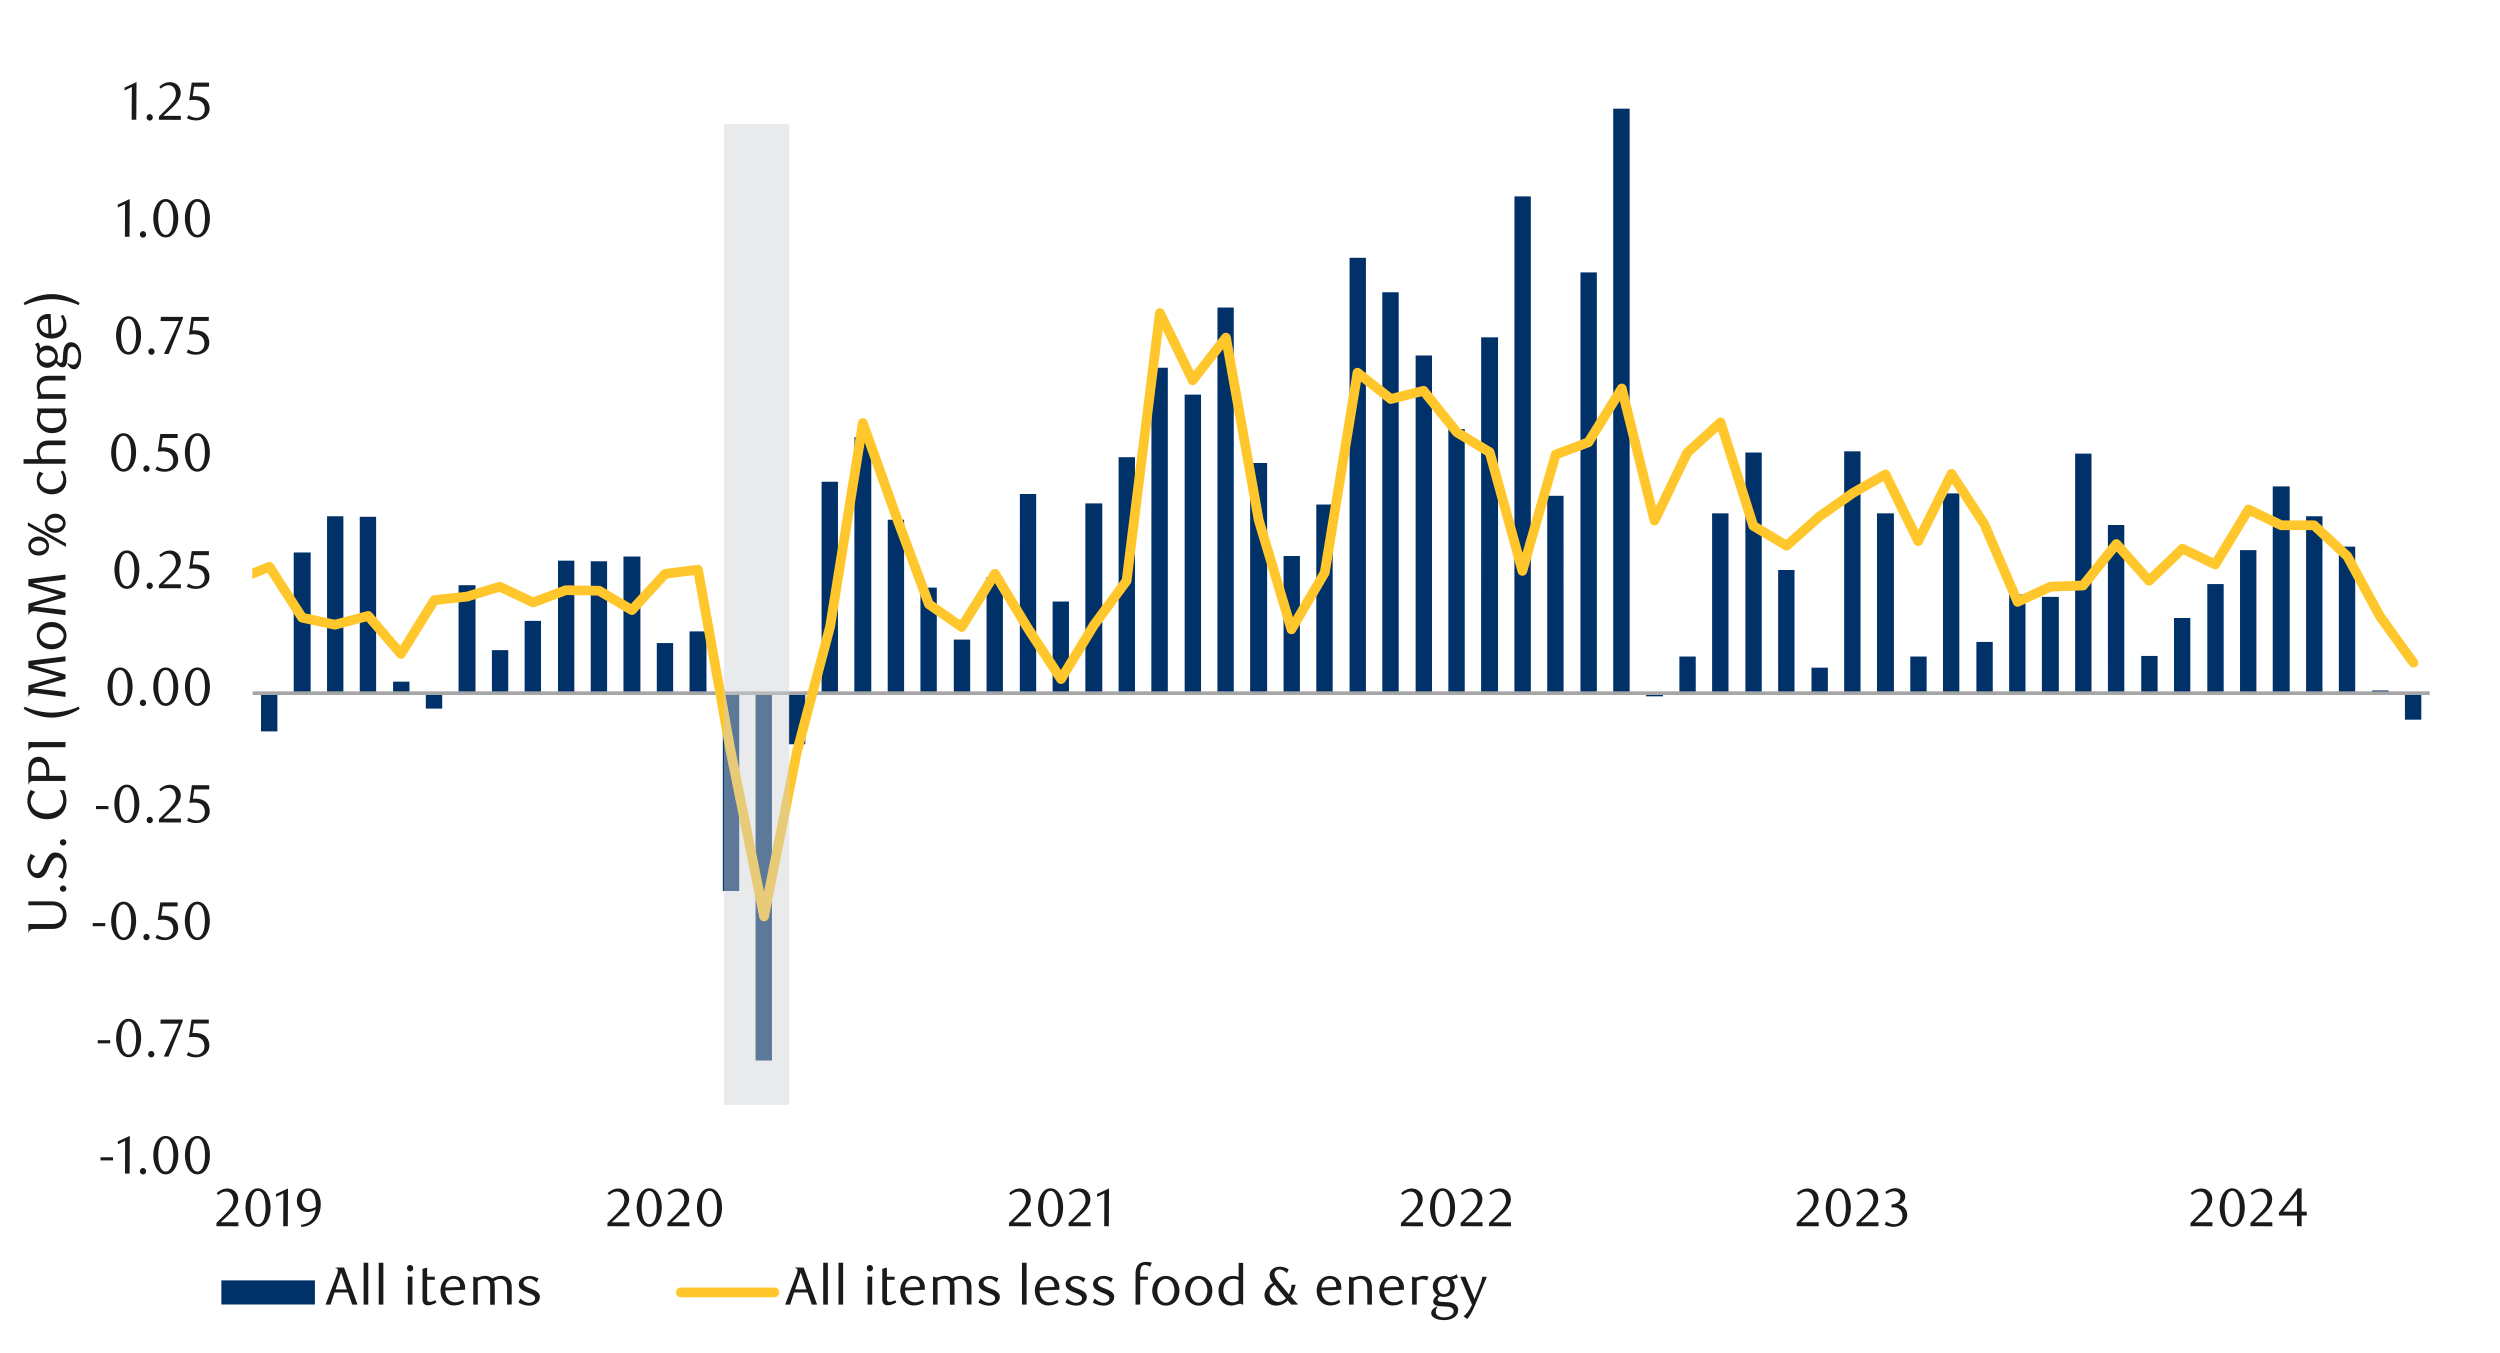 <svg xmlns="http://www.w3.org/2000/svg" xmlns:xlink="http://www.w3.org/1999/xlink" width="1460" height="790" viewBox="0 0 1460 790">
  <defs>
    <style>
      .a, .f, .h, .j {
        fill: none;
      }

      .b {
        clip-path: url(#a);
      }

      .c {
        clip-path: url(#c);
      }

      .d {
        opacity: 0;
      }

      .e {
        clip-path: url(#d);
      }

      .f {
        stroke: #000;
        stroke-miterlimit: 10;
        stroke-width: 0.39px;
      }

      .g {
        fill: #003168;
      }

      .h {
        stroke: #a6a6a6;
        stroke-width: 2.13px;
      }

      .h, .j {
        stroke-linejoin: round;
      }

      .i {
        clip-path: url(#e);
      }

      .j {
        stroke: #ffc72c;
        stroke-linecap: round;
        stroke-width: 5.69px;
      }

      .k {
        clip-path: url(#f);
      }

      .l {
        fill: #1a1a1a;
      }

      .m {
        opacity: 0.45;
      }

      .n {
        clip-path: url(#z);
      }

      .o {
        fill: #cdd1d5;
      }
    </style>
    <clipPath id="a">
      <rect class="a" x="-132.92" y="-721.72" width="1725.84" height="2233.44"/>
    </clipPath>
    <clipPath id="c">
      <polygon class="a" points="9.21 15.65 0.75 774.35 1442.33 774.35 1450.79 15.65 9.21 15.65"/>
    </clipPath>
    <clipPath id="d">
      <rect class="a" x="0.67" y="15.48" width="1450.22" height="759"/>
    </clipPath>
    <clipPath id="e">
      <rect class="a" x="147.28" y="35.48" width="1273.6" height="644.65"/>
    </clipPath>
    <clipPath id="f">
      <polygon class="a" points="9.55 15.99 1.09 774.35 1442.33 774.35 1450.79 15.99 9.55 15.99"/>
    </clipPath>
    <clipPath id="z">
      <rect class="a" x="422.76" y="72.53" width="38.21" height="572.71"/>
    </clipPath>
  </defs>
  <g class="b">
    <g class="b">
      <g class="c">
        <g class="d">
          <g class="e">
            <polygon class="f" points="0.87 774.29 1442.23 774.29 1450.69 15.68 9.33 15.68 0.87 774.29"/>
          </g>
        </g>
      </g>
      <path class="g" d="M152.41,427.12H162v-22.2h-9.55Zm96.27-13.31h9.57v-8.89h-9.57ZM422.14,520.35h9.56V404.92h-9.56Zm19.12,99h9.56V404.93h-9.56Zm19.46-184.71h9.56V404.92h-9.56Zm500.57-28h9.9v-1.73h-9.9Zm443.19,13.64h9.57V404.92h-9.57Zm-19.11-15.37h9.55v-1.69h-9.55Zm-1155.8,0h9.55V398.1h-9.55Zm828.34,0h9.56v-15h-9.56Zm-77.15,0h9.55V383.41h-9.55Zm134.85,0h9.55V383.41h-9.55Zm134.87,0h9.57V383.07h-9.57Zm-963.22,0h9.56V379.66h-9.56Zm96.31,0h9.55V375.57h-9.55Zm770.64,0h9.56v-30h-9.56Zm-597.19,0h9.56V373.51H557Zm-154.34,0h9.9V368.75h-9.9Zm-96.3,0h9.56V362.6h-9.56Zm963.23,0h9.55v-44h-9.55Zm-654.89,0h9.56v-53.6h-9.56Zm577.73,0h9.9V348.58h-9.9Zm-19.11,0h9.55V347.23h-9.55Zm-635.8,0h9.55V343.14h-9.55Zm-269.74,0h9.9V341.76h-9.9Zm1021.27,0h9.56V341.08h-9.56Zm-712.93,0h9.56V337h-9.56Zm462.31,0H1048V332.87h-9.56Zm-693.46,0h9.55V327.77H345Zm-19.12,0h9.55V327.43h-9.55Zm38.23,0H374V325h-9.9Zm385.5,0h9.56V324.7H749.6Zm-578.08,0h9.9V322.64h-9.9Zm1136.66,0h9.56V321.29h-9.56Zm57.7,0h9.56V319.23h-9.56Zm-134.85,0h9.56V306.59H1231Zm-712.61,0H528V303.52h-9.55Zm-308.32,0h9.56V301.83H210.1Zm-19.11,0h9.55V301.49H191Zm1155.77,0h9.56V301.49h-9.56Zm-346.89,0h9.57V299.77h-9.57Zm96.28,0h9.9V299.77h-9.9Zm-327.43,0h9.56V294.64h-9.56Zm-134.88,0h9.9V294h-9.9Zm269.73,0h9.56V289.53h-9.56Zm-308,0h9.56V288.49H595.6Zm539.13,0h9.55V288.15h-9.55Zm192.57,0h9.9V284.06h-9.9Zm-847.46,0h9.56V281.33h-9.56Zm250.27,0H740V270.41h-9.93Zm-76.82,0h9.57V267h-9.57Zm558.62,0h9.56v-140h-9.56Zm-192.58,0h9.56V264.26h-9.56Zm57.7,0h9.56V263.59H1077Zm-578.07,0h9.9V255.38H499Zm346.91,0h9.57V250.59h-9.57Zm-154,0h9.57V230.45h-9.57Zm-19.45,0H682V214.75h-9.55Zm154.34,0h9.55V207.58h-9.55Zm38.23,0h9.9V197H865Zm-154,0h9.56V179.58H711Zm96.3,0h9.57V170.7h-9.57Zm115.74,0h9.56V159.1H923Zm-134.85,0h9.55V150.56h-9.55Zm96.27,0H894V114.69h-9.56Zm57.7,0h9.59V63.48h-9.59Z"/>
      <line class="h" x1="147.55" y1="404.81" x2="1418.93" y2="404.81"/>
      <g class="i">
        <polyline class="j" points="-14155.71 308.82 -14136.25 309.16 -14117.13 309.5 -14097.67 404.76 -14078.55 309.84 -14059.43 310.17 -14039.98 404.76 -14020.86 310.51 -14001.37 310.88 -13982.25 311.22 -13962.79 404.76 -13943.67 404.76 -13924.55 311.56 -13905.1 311.89 -13885.98 404.76 -13866.52 404.76 -13847.4 312.23 -13828.28 404.76 -13808.82 404.76 -13789.7 312.57 -13770.22 404.76 -13751.09 312.57 -13731.64 312.91 -13712.52 404.76 -13693.4 404.76 -13673.94 313.25 -13654.82 404.76 -13635.36 313.59 -13616.24 313.93 -13597.12 404.76 -13577.64 404.76 -13558.52 314.29 -13539.06 314.63 -13519.94 404.76 -13500.48 314.97 -13481.36 404.76 -13462.24 314.97 -13442.79 404.76 -13423.67 404.76 -13404.21 404.76 -13385.09 315.31 -13365.94 493.87 -13346.48 404.76 -13327.36 404.76 -13307.91 226.19 -13288.78 404.76 -13269.33 493.53 -13250.21 315.64 -13231.09 404.76 -13211.63 315.98 -13192.51 404.76 -13173.02 404.76 -13153.9 316.32 -13134.78 404.76 -13115.33 316.66 -13096.21 404.76 -13076.75 404.76 -13057.63 317 -13038.17 404.76 -13019.05 404.76 -12999.93 404.76 -12980.47 317 -12961.33 404.76 -12941.87 317.37 -12922.75 404.76 -12903.63 404.76 -12884.17 317.7 -12865.05 404.76 -12845.59 404.76 -12826.47 404.76 -12807.02 318.04 -12787.9 491.5 -12768.78 318.04 -12749.29 318.38 -12730.17 404.76 -12710.71 404.76 -12691.59 318.38 -12672.14 404.76 -12653.02 318.72 -12633.9 404.76 -12614.44 319.06 -12595.32 404.76 -12575.86 319.4 -12556.71 319.73 -12537.59 404.76 -12518.14 404.76 -12499.01 404.76 -12479.56 404.76 -12460.44 319.73 -12440.98 404.76 -12421.86 404.76 -12402.74 404.76 -12383.28 320.07 -12364.16 320.44 -12344.68 404.76 -12325.56 320.78 -12306.44 404.76 -12286.98 404.76 -12267.86 320.78 -12248.4 404.76 -12229.28 404.76 -12209.83 404.76 -12190.71 404.76 -12171.58 321.12 -12152.13 404.76 -12132.98 321.45 -12113.52 321.79 -12094.4 404.76 -12075.28 321.79 -12055.83 404.76 -12036.7 239.5 -12017.25 322.81 -11998.13 322.81 -11978.67 323.15 -11959.55 323.51 -11940.43 323.51 -11920.94 242.92 -11901.82 404.76 -11882.37 324.53 -11863.25 324.53 -11844.13 404.76 -11824.67 324.87 -11805.55 325.2 -11786.09 325.2 -11766.97 325.54 -11747.51 325.88 -11728.39 247.01 -11709.25 326.56 -11689.79 326.56 -11670.67 326.93 -11651.21 249.4 -11632.09 327.6 -11612.97 250.78 -11593.51 328.28 -11574.39 328.28 -11554.94 328.62 -11535.82 252.82 -11516.33 253.83 -11497.21 329.63 -11478.09 254.87 -11458.63 255.89 -11439.51 256.57 -11420.06 331.01 -11400.94 331.35 -11381.82 184.88 -11362.36 259.3 -11343.24 187.62 -11323.78 404.76 -11304.63 261.36 -11285.17 262.04 -11266.06 262.71 -11246.93 263.42 -11227.48 264.1 -11208.36 334.76 -11188.9 265.11 -11169.78 266.13 -11150.66 266.83 -11131.2 198.53 -11112.08 200.25 -11092.6 337.16 -11073.48 202.28 -11054.02 337.84 -11034.9 270.92 -11015.78 271.6 -10996.32 272.27 -10977.2 207.07 -10957.74 273.99 -10938.62 339.56 -10919.5 339.9 -10900.02 404.76 -10880.9 275.01 -10861.44 275.69 -10842.32 276.39 -10822.86 340.91 -10803.74 340.91 -10784.63 404.76 -10765.17 341.25 -10746.05 341.25 -10726.59 341.59 -10707.47 278.42 -10687.98 341.93 -10668.86 404.76 -10649.74 279.46 -10630.29 342.27 -10611.17 342.63 -10591.71 342.63 -10572.59 280.82 -10553.47 404.76 -10534.01 342.97 -10514.89 404.76 -10495.41 281.5 -10476.29 404.76 -10456.83 282.17 -10437.71 282.88 -10418.59 343.99 -10399.13 283.55 -10380.01 344.32 -10360.55 344.66 -10341.43 284.57 -10322.31 225.15 -10302.86 226.53 -10283.74 286.63 -10264.25 287.3 -10245.13 287.64 -10225.67 229.94 -10206.55 172.93 -10187.43 232.34 -10167.98 62.3 -10148.86 122.73 -10129.4 125.8 -10110.28 17.91 -10091.16 132.29 -10071.67 135.02 -10052.55 191.03 -10033.09 192.72 -10013.98 247.01 -9994.52 143.2 -9975.4 301.29 -9956.28 250.08 -9936.82 302.33 -9917.7 251.46 -9898.24 303.01 -9879.12 303.35 -9859.97 253.49 -9840.52 254.2 -9821.4 205.02 -9801.94 256.23 -9782.82 207.75 -9763.36 257.95 -9744.24 258.96 -9725.12 308.14 -9705.66 259.98 -9686.54 308.82 -9667.06 213.56 -9647.94 262.38 -9628.82 263.05 -9609.36 263.76 -9590.24 311.22 -9570.78 311.56 -9551.66 219 -9532.21 220.39 -9513.09 267.51 -9493.97 268.19 -9474.51 268.86 -9455.39 224.14 -9435.9 314.97 -9416.78 270.58 -9397.66 271.26 -9378.21 316.32 -9359.09 272.61 -9339.63 229.27 -9320.51 230.28 -9301.05 274.67 -9281.93 232.34 -9262.81 190.32 -9243.33 234.71 -9224.21 193.4 -9204.75 237.11 -9185.63 196.47 -9166.51 156.54 -9147.05 199.88 -9127.93 241.9 -9108.47 242.92 -9089.35 203.66 -9069.9 125.46 -9050.78 167.79 -9031.63 208.77 -9012.17 210.15 -8993.05 211.5 -8973.59 174.62 -8954.47 100.54 -8935.35 179.07 -8915.9 143.57 -8896.78 109.08 -8877.32 75.61 -8858.2 43.52 -8838.71 119.66 -8819.59 16.53 -8800.47 91.65 -8781.01 198.53 -8761.9 97.46 -8742.44 472.38 -8723.32 235.42 -8704.2 135.7 -8684.74 104.96 -8665.62 108.38 -8646.16 78.68 -8627.01 243.59 -8607.56 244.64 -8588.44 245.65 -8569.32 214.91 -8549.86 153.47 -8530.74 155.5 -8511.28 34.29 -8492.16 130.57 -8472.7 73.21 -8453.58 315.31 -8434.46 285.95 -8414.98 256.9 -8395.86 316.66 -8376.4 258.29 -8357.28 375.74 -8338.16 171.91 -8318.7 202.62 -8299.58 204 -8280.13 234.03 -8261.01 291.73 -8241.55 376.75 -8222.4 320.44 -8203.28 460.76 -8183.82 432.76 -8164.7 292.1 -8145.24 292.77 -8126.13 349.12 -8107.01 293.45 -8087.55 321.45 -8068.43 321.79 -8048.97 239.5 -8029.85 322.47 -8010.36 295.51 -7991.24 268.86 -7972.13 269.54 -7952.67 323.85 -7933.55 216.63 -7914.09 324.87 -7894.97 298.25 -7875.85 272.27 -7856.39 299.26 -7837.27 299.6 -7817.81 273.99 -7798.67 300.62 -7779.21 300.95 -7760.09 301.29 -7740.97 353.21 -7721.51 302 -7702.39 327.94 -7682.93 251.46 -7663.81 303.35 -7644.69 328.96 -7625.24 304.03 -7606.12 329.29 -7586.63 329.63 -7567.51 304.73 -7548.05 354.9 -7528.94 280.48 -7509.81 256.23 -7490.36 331.01 -7471.24 282.17 -7451.78 331.35 -7432.66 331.69 -7413.54 307.44 -7394.05 356.28 -7374.93 332.37 -7355.48 308.48 -7336.36 308.82 -7316.9 309.16 -7297.78 309.5 -7278.66 333.41 -7259.2 333.75 -7240.08 333.75 -7220.62 334.09 -7201.5 310.51 -7182.38 240.52 -7162.9 311.56 -7143.78 358.34 -7124.32 311.89 -7105.2 312.23 -7085.74 289.7 -7066.62 267.17 -7047.5 336.49 -7028.05 336.49 -7008.93 291.06 -6989.44 336.82 -6970.32 292.1 -6951.2 269.9 -6931.74 315.31 -6912.62 293.45 -6893.16 315.98 -6874.05 316.32 -6854.59 250.42 -6835.47 295.17 -6816.35 317.37 -6796.89 317.7 -6777.77 296.19 -6758.28 318.38 -6739.16 297.2 -6720.05 319.06 -6700.59 297.88 -6681.47 298.25 -6662.01 319.73 -6642.89 341.25 -6623.43 320.44 -6604.31 257.27 -6585.19 299.94 -6565.71 300.62 -6546.59 300.95 -6527.13 280.48 -6508.01 239.84 -6488.89 302.33 -6469.43 323.15 -6450.31 262.38 -6430.85 263.05 -6411.73 243.59 -6392.28 304.73 -6373.16 305.07 -6354.01 325.2 -6334.55 285.95 -6315.43 227.21 -6295.97 267.51 -6276.85 346.38 -6257.4 326.93 -6238.28 327.26 -6219.16 308.14 -6199.7 308.48 -6180.58 289.36 -6161.09 309.16 -6141.97 347.74 -6122.85 309.5 -6103.4 309.84 -6084.28 329.29 -6064.82 348.41 -6045.7 310.88 -6026.24 330 -6007.12 311.22 -5988 348.78 -5968.54 311.89 -5949.4 349.12 -5929.94 367.9 -5910.82 275.69 -5891.7 331.35 -5872.24 331.35 -5853.12 313.25 -5833.66 313.59 -5814.54 368.58 -5795.09 295.85 -5775.97 332.37 -5756.85 350.81 -5737.36 368.92 -5718.24 314.97 -5698.78 387.02 -5679.66 315.31 -5660.54 315.64 -5641.09 333.75 -5621.97 369.25 -5602.51 351.83 -5583.39 316.32 -5563.93 369.59 -5544.81 334.43 -5525.66 317 -5506.2 352.19 -5487.09 335.1 -5467.63 335.1 -5448.51 352.87 -5429.39 335.44 -5409.93 387.36 -5390.81 283.89 -5371.35 336.15 -5352.23 319.06 -5332.75 319.4 -5313.63 353.55 -5294.51 336.82 -5275.05 353.88 -5255.93 337.16 -5236.47 337.16 -5217.35 320.44 -5198.23 354.22 -5178.77 388.04 -5159.65 304.03 -5140.2 354.56 -5121.05 338.18 -5101.59 371.65 -5082.47 338.18 -5063.35 338.51 -5043.89 355.27 -5024.77 355.27 -5005.32 322.47 -4986.2 355.61 -4967.08 339.19 -4947.62 371.99 -4928.5 339.56 -4909.01 355.94 -4889.89 355.94 -4870.44 323.51 -4851.32 356.28 -4832.2 372.33 -4812.74 356.28 -4793.62 388.71 -4774.16 340.24 -4755.04 340.57 -4735.92 372.67 -4716.44 340.91 -4697.32 340.91 -4677.86 356.96 -4658.74 356.96 -4639.28 357.3 -4620.16 341.25 -4601.04 357.3 -4581.58 357.3 -4562.46 325.88 -4543.01 373.34 -4523.89 373.34 -4504.77 341.93 -4485.28 310.88 -4466.16 373.68 -4446.7 404.76 -4427.58 389.39 -4408.13 311.56 -4389.01 373.68 -4369.89 389.39 -4350.43 327.26 -4331.31 374.02 -4311.85 327.6 -4292.7 358.68 -4273.58 358.68 -4254.13 358.68 -4235.01 312.91 -4215.55 389.39 -4196.43 313.25 -4176.97 359.36 -4157.85 343.99 -4138.73 344.32 -4119.27 344.32 -4100.15 344.66 -4080.67 344.66 -4061.55 359.69 -4042.09 330 -4022.97 375.06 -4003.85 315.31 -3984.39 330.34 -3965.27 360.37 -3945.81 345.71 -3926.69 375.4 -3907.57 301.66 -3888.09 346.05 -3868.97 360.71 -3849.51 346.38 -3830.39 361.05 -3810.93 302.67 -3791.81 361.05 -3772.7 361.41 -3753.24 346.72 -3734.12 390.43 -3714.66 332.37 -3695.54 361.41 -3676.42 376.08 -3656.93 361.75 -3637.81 318.72 -3618.36 376.08 -3599.24 376.08 -3579.78 347.74 -3560.66 376.42 -3541.54 362.09 -3522.08 390.43 -3502.96 404.76 -3483.5 404.76 -3464.36 348.07 -3445.24 390.77 -3425.78 348.07 -3406.66 376.42 -3387.2 390.77 -3368.08 362.43 -3348.62 404.76 -3329.5 376.75 -3310.38 348.41 -3290.93 362.77 -3271.81 320.78 -3252.32 348.78 -3233.2 362.77 -3214.08 349.12 -3194.62 377.09 -3175.5 390.77 -3156.05 321.45 -3136.93 349.46 -3117.47 349.46 -3098.35 363.44 -3079.23 349.8 -3059.74 349.8 -3040.62 308.82 -3021.16 391.11 -3002.05 363.78 -2982.93 391.11 -2963.47 363.78 -2944.35 377.46 -2924.89 377.46 -2905.77 309.84 -2886.31 337.16 -2867.19 364.12 -2848.04 350.81 -2828.59 350.81 -2809.47 310.88 -2790.01 337.84 -2770.89 324.53 -2751.77 338.18 -2732.31 351.83 -2713.19 338.51 -2693.73 351.83 -2674.61 351.83 -2655.13 378.48 -2636.01 365.16 -2616.89 339.19 -2597.43 334.76 -2578.31 367.9 -2558.85 361.75 -2539.73 364.12 -2520.61 361.41 -2501.16 355.27 -2482.04 360.03 -2462.58 348.41 -2443.43 337.16 -2423.97 329.63 -2404.85 339.56 -2385.73 327.6 -2366.28 383.24 -2347.16 343.31 -2327.7 387.02 -2308.58 356.96 -2289.46 342.63 -2270 336.15 -2250.88 350.47 -2231.39 364.46 -2212.28 395.2 -2192.82 384.62 -2173.7 407.49 -2154.58 351.83 -2135.12 348.78 -2116 347.06 -2096.54 348.07 -2077.42 380.17 -2057.97 378.81 -2038.85 385.98 -2019.7 375.74 -2000.24 351.83 -1981.12 332.37 -1961.66 384.28 -1942.54 378.14 -1923.42 435.5 -1903.96 392.8 -1884.85 398.27 -1865.39 399.99 -1846.27 387.36 -1826.78 376.08 -1807.66 383.95 -1788.54 386.65 -1769.09 379.83 -1749.96 390.09 -1730.51 365.5 -1711.39 380.87 -1692.27 348.07 -1672.81 354.56 -1653.69 375.4 -1634.23 371.31 -1615.09 350.13 -1595.63 341.25 -1576.51 341.25 -1557.39 326.56 -1537.93 373.68 -1518.81 357.97 -1499.35 357.3 -1480.23 343.65 -1461.11 348.07 -1441.65 385.98 -1422.53 351.49 -1403.05 353.55 -1383.93 366.52 -1364.47 357.3 -1345.35 363.44 -1326.23 373.68 -1306.77 354.22 -1287.65 361.41 -1268.2 368.58 -1249.08 357.97 -1229.96 345.34 -1210.5 364.83 -1191.35 378.48 -1171.89 400.33 -1152.77 385.64 -1133.32 363.11 -1114.2 342.63 -1095.08 351.49 -1075.62 362.43 -1056.5 379.15 -1037.04 353.88 -1017.92 358.34 -998.8 381.21 -979.32 378.81 -960.2 353.88 -940.74 353.21 -921.62 352.19 -902.16 369.25 -883.04 363.78 -863.92 380.87 -844.46 361.05 -825.34 358.34 -805.88 374.39 -786.74 390.43 -767.62 378.81 -748.16 363.78 -729.04 338.51 -709.58 337.5 -690.46 366.18 -671 362.43 -651.88 348.07 -632.76 376.42 -613.31 348.78 -594.19 353.88 -574.7 351.83 -555.58 370.61 -536.46 359.02 -517 342.97 -497.88 360.03 -478.43 333.75 -459.31 339.9 -439.85 360.37 -420.73 373 -401.6 339.19 -382.14 358.68 -363.02 371.99 -343.56 367.53 -324.43 356.62 -305.31 345 -285.85 346.72 -266.73 410.57 -247.27 374.02 -228.15 382.56 -208.68 370.27 -189.56 378.81 -170.44 345 -150.98 374.72 -131.86 327.6 -112.4 373.34 -93.27 347.74 -74.15 312.23 -54.69 350.47 -35.57 345 -16.11 366.52 3.02 349.8 22.48 377.8 41.6 373 60.72 384.28 80.18 354.22 99.3 346.72 118.77 349.8 137.88 338.85 157.34 331.01 176.46 360.71 195.58 364.83 215.04 359.69 234.16 381.89 253.65 350.47 272.76 348.41 291.88 342.63 311.34 351.83 330.46 344.66 349.92 345 369.04 356.28 388.5 335.1 407.62 332.71 426.74 438.91 446.22 535.18 465.34 439.25 484.8 365.84 503.92 247.01 523.04 300.62 542.5 352.87 561.62 366.18 581.08 335.1 600.2 366.86 619.65 396.58 638.77 365.16 657.92 339.19 677.38 182.82 696.5 222.08 715.96 197.18 735.08 303.69 754.2 367.53 773.65 334.43 792.77 217.65 812.23 233.02 831.35 228.22 850.84 252.48 869.96 264.1 889.08 333.41 908.53 265.45 927.65 258.29 947.11 226.87 966.23 304.03 985.35 264.43 1004.81 246.67 1023.93 307.1 1043.39 318.72 1062.53 301.66 1081.99 287.98 1101.11 277.07 1120.23 315.98 1139.69 276.73 1158.81 306.08 1178.27 351.49 1197.39 342.63 1216.51 341.93 1235.96 317.7 1255.08 339.19 1274.57 320.44 1293.69 329.63 1313.15 297.54 1332.27 306.76 1351.39 306.76 1370.85 324.87 1389.96 360.03 1409.42 387.02"/>
      </g>
      <g class="k">
        <g>
          <path class="l" d="M58.7,677.68v-1.85H66v1.85Z"/>
          <path class="l" d="M73,685.4l.09-19.12-4.27,2v-1.7l7-3.23-.12,22Z"/>
          <path class="l" d="M85.33,684a1.79,1.79,0,0,1-.52,1.32,1.71,1.71,0,0,1-1.3.53,1.68,1.68,0,0,1-1.27-.53,1.79,1.79,0,0,1-.52-1.32,1.88,1.88,0,0,1,.52-1.32,1.67,1.67,0,0,1,1.27-.56,1.7,1.7,0,0,1,1.3.56A1.88,1.88,0,0,1,85.33,684Z"/>
          <path class="l" d="M104.11,674.62a17.1,17.1,0,0,1-.55,4.49,12,12,0,0,1-1.54,3.54A7.37,7.37,0,0,1,99.71,685a5.47,5.47,0,0,1-2.93.82,5.34,5.34,0,0,1-2.89-.83,7.88,7.88,0,0,1-2.29-2.31,12.41,12.41,0,0,1-1.52-3.53,17.42,17.42,0,0,1-.54-4.46,17.92,17.92,0,0,1,.54-4.53,12.74,12.74,0,0,1,1.51-3.58,7.36,7.36,0,0,1,2.29-2.35,5.38,5.38,0,0,1,2.9-.83,5.48,5.48,0,0,1,2.93.83,7.63,7.63,0,0,1,2.31,2.35,12.2,12.2,0,0,1,1.54,3.56A17.39,17.39,0,0,1,104.11,674.62Zm-2.89,0a25.94,25.94,0,0,0-.28-3.86,13.59,13.59,0,0,0-.84-3.11,5.56,5.56,0,0,0-1.36-2.05,2.85,2.85,0,0,0-3.83,0,5.62,5.62,0,0,0-1.37,2,13.24,13.24,0,0,0-.83,3.07,26.61,26.61,0,0,0,0,7.7,12.82,12.82,0,0,0,.85,3.08,5.72,5.72,0,0,0,1.38,2,2.71,2.71,0,0,0,1.88.73,2.78,2.78,0,0,0,1.9-.73,5.47,5.47,0,0,0,1.38-2,13.22,13.22,0,0,0,.84-3.07A24.92,24.92,0,0,0,101.22,674.66Z"/>
          <path class="l" d="M122.6,674.62a17.54,17.54,0,0,1-.54,4.49,12,12,0,0,1-1.54,3.54A7.4,7.4,0,0,1,118.2,685a5.45,5.45,0,0,1-2.93.82,5.34,5.34,0,0,1-2.88-.83,7.76,7.76,0,0,1-2.29-2.31,12.13,12.13,0,0,1-1.52-3.53,17.41,17.41,0,0,1-.55-4.46,17.91,17.91,0,0,1,.55-4.53,12.74,12.74,0,0,1,1.51-3.58,7.34,7.34,0,0,1,2.28-2.35,5.53,5.53,0,0,1,5.83,0,7.66,7.66,0,0,1,2.32,2.35,12.2,12.2,0,0,1,1.54,3.56A17.84,17.84,0,0,1,122.6,674.62Zm-2.88,0a24.62,24.62,0,0,0-.29-3.86,13.61,13.61,0,0,0-.83-3.11,5.58,5.58,0,0,0-1.37-2.05,2.72,2.72,0,0,0-1.91-.74,2.76,2.76,0,0,0-1.92.74,5.6,5.6,0,0,0-1.36,2,12.76,12.76,0,0,0-.83,3.07,25.7,25.7,0,0,0,0,7.7,12.83,12.83,0,0,0,.84,3.08,5.87,5.87,0,0,0,1.39,2,2.71,2.71,0,0,0,1.88.73,2.8,2.8,0,0,0,1.9-.73,5.72,5.72,0,0,0,1.38-2,13.24,13.24,0,0,0,.83-3.07A23.66,23.66,0,0,0,119.72,674.66Z"/>
        </g>
      </g>
      <g class="k">
        <path class="l" d="M57.07,609.32v-1.85h7.29v1.85Z"/>
        <path class="l" d="M82.39,606.26a17.61,17.61,0,0,1-.55,4.5,12,12,0,0,1-1.54,3.53A7.54,7.54,0,0,1,78,616.61a5.5,5.5,0,0,1-2.93.81,5.25,5.25,0,0,1-2.88-.83,7.65,7.65,0,0,1-2.29-2.31,12.47,12.47,0,0,1-1.52-3.52,17.49,17.49,0,0,1-.55-4.47,18,18,0,0,1,.55-4.53,12.74,12.74,0,0,1,1.51-3.58,7.26,7.26,0,0,1,2.29-2.35,5.37,5.37,0,0,1,2.89-.83,5.43,5.43,0,0,1,2.93.83,7.66,7.66,0,0,1,2.32,2.35,12.14,12.14,0,0,1,1.54,3.57A17.69,17.69,0,0,1,82.39,606.26Zm-2.89,0a24.66,24.66,0,0,0-.29-3.87,13.11,13.11,0,0,0-.83-3.11A5.65,5.65,0,0,0,77,597.28a2.8,2.8,0,0,0-1.92-.74,2.76,2.76,0,0,0-1.91.74,5.62,5.62,0,0,0-1.37,2A13.19,13.19,0,0,0,71,602.4a25.63,25.63,0,0,0,0,7.69,13.31,13.31,0,0,0,.84,3.08,5.77,5.77,0,0,0,1.39,2,2.72,2.72,0,0,0,1.88.74,2.79,2.79,0,0,0,1.9-.74,5.39,5.39,0,0,0,1.38-2,12.8,12.8,0,0,0,.83-3.06A23.84,23.84,0,0,0,79.5,606.31Z"/>
        <path class="l" d="M90.14,615.67a1.78,1.78,0,0,1-.52,1.31,1.72,1.72,0,0,1-1.3.54,1.7,1.7,0,0,1-1.27-.54,1.78,1.78,0,0,1-.52-1.31,1.85,1.85,0,0,1,.52-1.32,1.66,1.66,0,0,1,1.27-.57,1.68,1.68,0,0,1,1.3.57A1.85,1.85,0,0,1,90.14,615.67Z"/>
        <path class="l" d="M98.4,617.05H95.64l8.76-19.22H93.66l.19-2.42h12.87v.85Z"/>
        <path class="l" d="M121.92,597.76h-8.73l-.81,5.5.69,0h.69a10.76,10.76,0,0,1,4.13.69,7,7,0,0,1,2.6,1.76,6.13,6.13,0,0,1,1.35,2.37,8.49,8.49,0,0,1,.4,2.53,6.21,6.21,0,0,1-.65,2.84,6.75,6.75,0,0,1-1.72,2.17,8.19,8.19,0,0,1-2.52,1.38,9.33,9.33,0,0,1-3,.48,12.9,12.9,0,0,1-2.55-.26,10.68,10.68,0,0,1-2.81-1.09l1-1.79a8.25,8.25,0,0,0,4.87,1.6,4.38,4.38,0,0,0,1.68-.34,4.64,4.64,0,0,0,1.47-1,4.9,4.9,0,0,0,1-1.51,4.78,4.78,0,0,0,.39-1.95,6.08,6.08,0,0,0-.56-2.78,4.82,4.82,0,0,0-1.46-1.71,5.29,5.29,0,0,0-2-.86,11,11,0,0,0-2.27-.24,13.55,13.55,0,0,0-1.43.08c-.47,0-.91.11-1.3.17l1.44-10.36h10.14Z"/>
      </g>
      <g class="k">
        <g>
          <path class="l" d="M54.16,540.91v-1.85h7.29v1.85Z"/>
          <path class="l" d="M79.48,537.85a17.53,17.53,0,0,1-.55,4.49,12,12,0,0,1-1.54,3.54,7.4,7.4,0,0,1-2.32,2.31,5.45,5.45,0,0,1-2.93.82,5.34,5.34,0,0,1-2.88-.83A7.76,7.76,0,0,1,67,545.87a12.13,12.13,0,0,1-1.52-3.53,17.41,17.41,0,0,1-.55-4.46,17.91,17.91,0,0,1,.55-4.53A12.74,12.74,0,0,1,67,529.77a7.34,7.34,0,0,1,2.28-2.35,5.53,5.53,0,0,1,5.83,0,7.66,7.66,0,0,1,2.32,2.35,12.2,12.2,0,0,1,1.54,3.56A17.83,17.83,0,0,1,79.48,537.85Zm-2.89,0A24.62,24.62,0,0,0,76.3,534a13.11,13.11,0,0,0-.83-3.11,5.69,5.69,0,0,0-1.36-2,2.86,2.86,0,0,0-3.84,0,5.6,5.6,0,0,0-1.36,2,12.72,12.72,0,0,0-.83,3.08,25.63,25.63,0,0,0,0,7.69,12.83,12.83,0,0,0,.84,3.08,5.87,5.87,0,0,0,1.39,2,2.72,2.72,0,0,0,1.88.74,2.81,2.81,0,0,0,1.9-.74,5.72,5.72,0,0,0,1.38-2,12.76,12.76,0,0,0,.83-3.07A23.66,23.66,0,0,0,76.59,537.89Z"/>
          <path class="l" d="M87.36,547.25a1.83,1.83,0,0,1-.52,1.32,1.74,1.74,0,0,1-1.3.54,1.71,1.71,0,0,1-1.28-.54,1.82,1.82,0,0,1-.51-1.32,1.92,1.92,0,0,1,.51-1.32,1.69,1.69,0,0,1,1.28-.56,1.72,1.72,0,0,1,1.3.56A1.93,1.93,0,0,1,87.36,547.25Z"/>
        </g>
        <path class="l" d="M103.72,529.35H95l-.82,5.5.69-.05h.7a10.76,10.76,0,0,1,4.13.69,7.1,7.1,0,0,1,2.6,1.76,6.13,6.13,0,0,1,1.35,2.37,8.79,8.79,0,0,1,.39,2.52,6.22,6.22,0,0,1-.64,2.85,6.61,6.61,0,0,1-1.73,2.16,7.74,7.74,0,0,1-2.51,1.38,9.07,9.07,0,0,1-3,.49,13,13,0,0,1-2.56-.26,10.81,10.81,0,0,1-2.81-1.09l1-1.79a8.22,8.22,0,0,0,4.86,1.6,4.31,4.31,0,0,0,1.68-.34,4.61,4.61,0,0,0,1.48-1,4.9,4.9,0,0,0,1-1.5,4.78,4.78,0,0,0,.39-1.95,6,6,0,0,0-.57-2.78,4.62,4.62,0,0,0-1.46-1.71,5.35,5.35,0,0,0-2-.87,11.76,11.76,0,0,0-2.28-.23,13.37,13.37,0,0,0-1.42.08c-.48,0-.91.11-1.31.17L93.58,527h10.14Z"/>
        <path class="l" d="M122.53,537.85a17.1,17.1,0,0,1-.55,4.49,11.94,11.94,0,0,1-1.53,3.54,7.4,7.4,0,0,1-2.32,2.31,5.47,5.47,0,0,1-2.93.82,5.29,5.29,0,0,1-2.88-.83,7.76,7.76,0,0,1-2.29-2.31,11.87,11.87,0,0,1-1.52-3.53,17,17,0,0,1-.55-4.46,17.47,17.47,0,0,1,.55-4.53,12.73,12.73,0,0,1,1.5-3.58,7.36,7.36,0,0,1,2.29-2.35,5.4,5.4,0,0,1,2.9-.83,5.48,5.48,0,0,1,2.93.83,7.66,7.66,0,0,1,2.32,2.35,12.19,12.19,0,0,1,1.53,3.56A17.39,17.39,0,0,1,122.53,537.85Zm-2.89,0a24.66,24.66,0,0,0-.28-3.86,14.14,14.14,0,0,0-.83-3.11,5.58,5.58,0,0,0-1.37-2,2.85,2.85,0,0,0-3.83,0,5.74,5.74,0,0,0-1.37,2,13.7,13.7,0,0,0-.83,3.08,26.54,26.54,0,0,0,0,7.69,12.82,12.82,0,0,0,.85,3.08,6,6,0,0,0,1.38,2,2.75,2.75,0,0,0,1.89.74,2.81,2.81,0,0,0,1.9-.74,5.72,5.72,0,0,0,1.38-2,13.76,13.76,0,0,0,.83-3.07A23.71,23.71,0,0,0,119.64,537.89Z"/>
      </g>
      <g class="k">
        <g>
          <path class="l" d="M56.06,472.55V470.7h7.28v1.85Z"/>
          <path class="l" d="M81.37,469.49a17.18,17.18,0,0,1-.55,4.5,12.18,12.18,0,0,1-1.53,3.54A7.73,7.73,0,0,1,77,479.84a5.55,5.55,0,0,1-2.93.81,5.26,5.26,0,0,1-2.89-.83,7.51,7.51,0,0,1-2.28-2.31A11.92,11.92,0,0,1,67.35,474a17.05,17.05,0,0,1-.55-4.47,17.57,17.57,0,0,1,.55-4.53,12.57,12.57,0,0,1,1.5-3.58,7.23,7.23,0,0,1,2.29-2.34,5.33,5.33,0,0,1,2.9-.84,5.4,5.4,0,0,1,2.93.84,7.62,7.62,0,0,1,2.32,2.34A12.25,12.25,0,0,1,80.82,465,17.31,17.31,0,0,1,81.37,469.49Zm-2.89.05a24.8,24.8,0,0,0-.28-3.87,14,14,0,0,0-.83-3.1A5.75,5.75,0,0,0,76,460.51a2.85,2.85,0,0,0-3.83,0,5.62,5.62,0,0,0-1.37,2,13.85,13.85,0,0,0-.83,3.08,26.54,26.54,0,0,0,0,7.69,12.82,12.82,0,0,0,.85,3.08,5.89,5.89,0,0,0,1.38,2,2.72,2.72,0,0,0,1.88.74,2.77,2.77,0,0,0,1.9-.74,5.52,5.52,0,0,0,1.39-2,13.81,13.81,0,0,0,.83-3.06A23.8,23.8,0,0,0,78.48,469.54Z"/>
          <path class="l" d="M89.25,478.9a1.78,1.78,0,0,1-.52,1.31,1.72,1.72,0,0,1-1.3.54,1.69,1.69,0,0,1-1.27-.54,1.78,1.78,0,0,1-.52-1.31,1.85,1.85,0,0,1,.52-1.32,1.64,1.64,0,0,1,1.27-.57,1.68,1.68,0,0,1,1.3.57A1.85,1.85,0,0,1,89.25,478.9Z"/>
          <path class="l" d="M92.83,480.28v-1.89L97,474.28a41.1,41.1,0,0,0,4.16-4.7,7.11,7.11,0,0,0,1.55-4.19,7,7,0,0,0-.3-2.09,5.38,5.38,0,0,0-.83-1.66,3.72,3.72,0,0,0-1.3-1.1,3.81,3.81,0,0,0-1.74-.39,5.84,5.84,0,0,0-2.55.55,7.7,7.7,0,0,0-2.1,1.46L93,461A12.44,12.44,0,0,1,96,459a8,8,0,0,1,3.33-.68,6.47,6.47,0,0,1,2.42.46,6,6,0,0,1,2,1.29,6,6,0,0,1,1.33,2,6.29,6.29,0,0,1,.49,2.52,7.11,7.11,0,0,1-.55,2.75,13,13,0,0,1-1.35,2.43,18.32,18.32,0,0,1-1.7,2.05c-.59.62-1.13,1.15-1.61,1.58l-5,4.61h10.3v2.33Z"/>
          <path class="l" d="M122.19,461h-8.73l-.81,5.49.69-.05H114a10.76,10.76,0,0,1,4.13.69,7.18,7.18,0,0,1,2.61,1.76,6.4,6.4,0,0,1,1.35,2.37,8.8,8.8,0,0,1,.39,2.53,6.21,6.21,0,0,1-.65,2.84,6.62,6.62,0,0,1-1.72,2.17,8.19,8.19,0,0,1-2.52,1.38,9.32,9.32,0,0,1-3,.48,12.93,12.93,0,0,1-2.56-.26,10.68,10.68,0,0,1-2.81-1.09l1-1.79a8.26,8.26,0,0,0,4.87,1.61,4.4,4.4,0,0,0,1.68-.35,4.64,4.64,0,0,0,1.47-1,4.9,4.9,0,0,0,1-1.51,4.78,4.78,0,0,0,.39-2,6.11,6.11,0,0,0-.56-2.78,4.82,4.82,0,0,0-1.46-1.71,5.29,5.29,0,0,0-2-.86,11,11,0,0,0-2.27-.24,13.55,13.55,0,0,0-1.43.08c-.47.05-.91.11-1.3.17l1.44-10.36h10.14Z"/>
        </g>
      </g>
      <g class="k">
        <g>
          <path class="l" d="M77.43,401.08a17.1,17.1,0,0,1-.55,4.49,11.69,11.69,0,0,1-1.53,3.54A7.4,7.4,0,0,1,73,411.42a5.45,5.45,0,0,1-2.93.82,5.34,5.34,0,0,1-2.88-.83,7.76,7.76,0,0,1-2.29-2.31,12.13,12.13,0,0,1-1.52-3.53,17,17,0,0,1-.55-4.46,17.47,17.47,0,0,1,.55-4.53,13.23,13.23,0,0,1,1.5-3.59,7.43,7.43,0,0,1,2.29-2.34,5.53,5.53,0,0,1,5.83,0A7.73,7.73,0,0,1,75.35,393a12.1,12.1,0,0,1,1.53,3.57A17.39,17.39,0,0,1,77.43,401.08Zm-2.89,0a24.57,24.57,0,0,0-.28-3.86,13.61,13.61,0,0,0-.83-3.11,5.71,5.71,0,0,0-1.37-2.06,2.88,2.88,0,0,0-3.83,0,5.73,5.73,0,0,0-1.36,2.05,13.08,13.08,0,0,0-.84,3.07,26.61,26.61,0,0,0,0,7.7,12.82,12.82,0,0,0,.85,3.08,6.09,6.09,0,0,0,1.38,2,2.75,2.75,0,0,0,1.89.73,2.8,2.8,0,0,0,1.9-.73,5.81,5.81,0,0,0,1.38-2,13.24,13.24,0,0,0,.83-3.07A23.8,23.8,0,0,0,74.54,401.12Z"/>
          <path class="l" d="M85.31,410.48a1.85,1.85,0,0,1-.51,1.32,1.73,1.73,0,0,1-1.31.53,1.69,1.69,0,0,1-1.27-.53,1.86,1.86,0,0,1-.52-1.32,1.93,1.93,0,0,1,.52-1.32,1.68,1.68,0,0,1,1.27-.56,1.72,1.72,0,0,1,1.31.56A1.92,1.92,0,0,1,85.31,410.48Z"/>
          <path class="l" d="M104.09,401.08a17.54,17.54,0,0,1-.54,4.49,12,12,0,0,1-1.54,3.54,7.4,7.4,0,0,1-2.32,2.31,5.45,5.45,0,0,1-2.93.82,5.34,5.34,0,0,1-2.88-.83,7.76,7.76,0,0,1-2.29-2.31,12.13,12.13,0,0,1-1.52-3.53,17.41,17.41,0,0,1-.55-4.46,17.91,17.91,0,0,1,.55-4.53A12.93,12.93,0,0,1,91.58,393a7.4,7.4,0,0,1,2.28-2.34,5.53,5.53,0,0,1,5.83,0A7.73,7.73,0,0,1,102,393a12.38,12.38,0,0,1,1.54,3.57A17.84,17.84,0,0,1,104.09,401.08Zm-2.88,0a24.53,24.53,0,0,0-.29-3.86,13.61,13.61,0,0,0-.83-3.11,5.71,5.71,0,0,0-1.37-2.06,2.75,2.75,0,0,0-1.91-.73,2.79,2.79,0,0,0-1.92.73,5.73,5.73,0,0,0-1.36,2.05,13.08,13.08,0,0,0-.84,3.07,26.61,26.61,0,0,0,0,7.7,13.3,13.3,0,0,0,.85,3.08,6.09,6.09,0,0,0,1.38,2,2.75,2.75,0,0,0,1.89.73,2.8,2.8,0,0,0,1.9-.73,5.81,5.81,0,0,0,1.38-2,13.24,13.24,0,0,0,.83-3.07A23.75,23.75,0,0,0,101.21,401.12Z"/>
          <path class="l" d="M122.59,401.08a17.1,17.1,0,0,1-.55,4.49,11.94,11.94,0,0,1-1.53,3.54,7.4,7.4,0,0,1-2.32,2.31,5.47,5.47,0,0,1-2.93.82,5.29,5.29,0,0,1-2.88-.83,7.76,7.76,0,0,1-2.29-2.31,11.87,11.87,0,0,1-1.52-3.53,17,17,0,0,1-.55-4.46,17.47,17.47,0,0,1,.55-4.53,12.63,12.63,0,0,1,1.5-3.59,7.43,7.43,0,0,1,2.29-2.34,5.4,5.4,0,0,1,2.9-.83,5.48,5.48,0,0,1,2.93.83,7.73,7.73,0,0,1,2.32,2.34,12.37,12.37,0,0,1,1.53,3.57A17.39,17.39,0,0,1,122.59,401.08Zm-2.89,0a24.57,24.57,0,0,0-.28-3.86,14.14,14.14,0,0,0-.83-3.11,5.84,5.84,0,0,0-1.37-2.06,2.88,2.88,0,0,0-3.83,0,5.75,5.75,0,0,0-1.37,2.05,13.61,13.61,0,0,0-.83,3.07,26.61,26.61,0,0,0,0,7.7A12.82,12.82,0,0,0,112,408a6.09,6.09,0,0,0,1.38,2,2.71,2.71,0,0,0,1.88.73,2.76,2.76,0,0,0,1.9-.73,5.7,5.7,0,0,0,1.39-2,13.76,13.76,0,0,0,.83-3.07A23.8,23.8,0,0,0,119.7,401.12Z"/>
        </g>
      </g>
      <g class="k">
        <g>
          <path class="l" d="M81.36,332.72a17.67,17.67,0,0,1-.55,4.5,12,12,0,0,1-1.54,3.53A7.54,7.54,0,0,1,77,343.07a5.5,5.5,0,0,1-2.93.81,5.34,5.34,0,0,1-2.88-.83,7.76,7.76,0,0,1-2.29-2.31,12.47,12.47,0,0,1-1.52-3.52,17.55,17.55,0,0,1-.54-4.47,18,18,0,0,1,.54-4.53,12.74,12.74,0,0,1,1.51-3.58,7.36,7.36,0,0,1,2.29-2.35,5.37,5.37,0,0,1,2.89-.83,5.43,5.43,0,0,1,2.93.83,7.66,7.66,0,0,1,2.32,2.35,12.14,12.14,0,0,1,1.54,3.57A17.69,17.69,0,0,1,81.36,332.72Zm-2.89,0a26,26,0,0,0-.28-3.87,13.59,13.59,0,0,0-.84-3.11A5.65,5.65,0,0,0,76,323.74a2.8,2.8,0,0,0-1.92-.74,2.76,2.76,0,0,0-1.91.74,5.62,5.62,0,0,0-1.37,2,13.19,13.19,0,0,0-.83,3.08,25.63,25.63,0,0,0,0,7.69,12.82,12.82,0,0,0,.85,3.08,5.63,5.63,0,0,0,1.38,2,2.72,2.72,0,0,0,1.88.74,2.79,2.79,0,0,0,1.9-.74,5.39,5.39,0,0,0,1.38-2,13.27,13.27,0,0,0,.84-3.06A25.12,25.12,0,0,0,78.47,332.77Z"/>
          <path class="l" d="M89.24,342.12a1.79,1.79,0,0,1-.52,1.32,1.72,1.72,0,0,1-1.3.54,1.69,1.69,0,0,1-1.27-.54,1.79,1.79,0,0,1-.52-1.32,1.84,1.84,0,0,1,.52-1.31,1.64,1.64,0,0,1,1.27-.57,1.68,1.68,0,0,1,1.3.57A1.84,1.84,0,0,1,89.24,342.12Z"/>
        </g>
        <path class="l" d="M92.82,343.51v-1.89L97,337.51a41.1,41.1,0,0,0,4.16-4.7,7.11,7.11,0,0,0,1.55-4.19,7,7,0,0,0-.3-2.09,5.28,5.28,0,0,0-.83-1.66,3.81,3.81,0,0,0-1.3-1.1,3.85,3.85,0,0,0-1.75-.39,5.79,5.79,0,0,0-2.54.55,7.55,7.55,0,0,0-2.1,1.46L93,324.26a12.44,12.44,0,0,1,3-2.06,7.89,7.89,0,0,1,3.33-.68,6.32,6.32,0,0,1,2.42.46,6.08,6.08,0,0,1,2,1.28,6.16,6.16,0,0,1,1.33,2,6.43,6.43,0,0,1,.49,2.52,7.14,7.14,0,0,1-.55,2.75,13.71,13.71,0,0,1-1.35,2.43,18.32,18.32,0,0,1-1.7,2.05c-.6.62-1.13,1.14-1.62,1.58l-5,4.61h10.3v2.33Z"/>
        <path class="l" d="M122,324.22h-8.73l-.81,5.5.69-.05h.69a10.76,10.76,0,0,1,4.13.69,7,7,0,0,1,2.6,1.76,6.29,6.29,0,0,1,1.36,2.37,8.8,8.8,0,0,1,.39,2.53,6.21,6.21,0,0,1-.65,2.84,6.61,6.61,0,0,1-1.72,2.16,8,8,0,0,1-2.52,1.39,9.32,9.32,0,0,1-3,.48,12.93,12.93,0,0,1-2.56-.26,10.68,10.68,0,0,1-2.81-1.09l1-1.79a8.25,8.25,0,0,0,4.87,1.6,4.38,4.38,0,0,0,1.68-.34,4.67,4.67,0,0,0,1.47-1,4.7,4.7,0,0,0,1.43-3.45,6.08,6.08,0,0,0-.56-2.78,4.82,4.82,0,0,0-1.46-1.71,5.29,5.29,0,0,0-2-.86,11,11,0,0,0-2.27-.24,13.55,13.55,0,0,0-1.43.08c-.47.05-.91.11-1.3.17l1.44-10.36H122Z"/>
      </g>
      <g class="k">
        <g>
          <path class="l" d="M79.46,264.28a17.1,17.1,0,0,1-.55,4.49,11.69,11.69,0,0,1-1.53,3.54,7.4,7.4,0,0,1-2.32,2.31,5.45,5.45,0,0,1-2.93.82,5.31,5.31,0,0,1-2.88-.83A7.76,7.76,0,0,1,67,272.3a12.13,12.13,0,0,1-1.52-3.53,17,17,0,0,1-.55-4.46,17.47,17.47,0,0,1,.55-4.53,13,13,0,0,1,1.5-3.58,7.36,7.36,0,0,1,2.29-2.35,5.53,5.53,0,0,1,5.83,0,7.66,7.66,0,0,1,2.32,2.35,11.93,11.93,0,0,1,1.53,3.56A17.39,17.39,0,0,1,79.46,264.28Zm-2.89,0a24.66,24.66,0,0,0-.28-3.86,14.14,14.14,0,0,0-.83-3.11,5.58,5.58,0,0,0-1.37-2.05,2.85,2.85,0,0,0-3.83,0,5.6,5.6,0,0,0-1.36,2,13.22,13.22,0,0,0-.84,3.07,26.61,26.61,0,0,0,0,7.7,12.82,12.82,0,0,0,.85,3.08,5.89,5.89,0,0,0,1.38,2,2.75,2.75,0,0,0,1.89.74,2.81,2.81,0,0,0,1.9-.74,5.63,5.63,0,0,0,1.38-2,13.76,13.76,0,0,0,.83-3.07A23.71,23.71,0,0,0,76.57,264.32Z"/>
          <path class="l" d="M87.34,273.68a1.82,1.82,0,0,1-.51,1.32,1.74,1.74,0,0,1-1.31.54,1.7,1.7,0,0,1-1.27-.54,1.83,1.83,0,0,1-.52-1.32,1.93,1.93,0,0,1,.52-1.32,1.68,1.68,0,0,1,1.27-.56,1.72,1.72,0,0,1,1.31.56A1.92,1.92,0,0,1,87.34,273.68Z"/>
        </g>
        <path class="l" d="M103.71,255.78H95l-.82,5.5.69,0h.69a10.73,10.73,0,0,1,4.13.69,7.05,7.05,0,0,1,2.61,1.76,6.13,6.13,0,0,1,1.35,2.37,8.74,8.74,0,0,1,.39,2.52,6.22,6.22,0,0,1-.64,2.85,6.74,6.74,0,0,1-1.73,2.16A7.74,7.74,0,0,1,99.14,275a9.12,9.12,0,0,1-3,.49,12.3,12.3,0,0,1-2.56-.27,10.29,10.29,0,0,1-2.81-1.08l1-1.79a8.25,8.25,0,0,0,4.87,1.6,4.38,4.38,0,0,0,1.68-.34,4.72,4.72,0,0,0,1.48-1,4.88,4.88,0,0,0,1-1.5,4.78,4.78,0,0,0,.39-1.95,6,6,0,0,0-.56-2.78,4.72,4.72,0,0,0-1.46-1.71,5.49,5.49,0,0,0-2-.87,11.91,11.91,0,0,0-2.28-.23,13.55,13.55,0,0,0-1.43.08c-.47.05-.9.11-1.3.17l1.44-10.36h10.15Z"/>
        <path class="l" d="M122.55,264.28a17.1,17.1,0,0,1-.55,4.49,11.94,11.94,0,0,1-1.53,3.54,7.4,7.4,0,0,1-2.32,2.31,5.47,5.47,0,0,1-2.93.82,5.34,5.34,0,0,1-2.89-.83,7.85,7.85,0,0,1-2.28-2.31,11.87,11.87,0,0,1-1.52-3.53,17,17,0,0,1-.55-4.46,17.47,17.47,0,0,1,.55-4.53,12.45,12.45,0,0,1,1.5-3.58,7.36,7.36,0,0,1,2.29-2.35,5.4,5.4,0,0,1,2.9-.83,5.48,5.48,0,0,1,2.93.83,7.66,7.66,0,0,1,2.32,2.35,12.19,12.19,0,0,1,1.53,3.56A17.39,17.39,0,0,1,122.55,264.28Zm-2.89,0a24.66,24.66,0,0,0-.28-3.86,14.14,14.14,0,0,0-.83-3.11,5.7,5.7,0,0,0-1.37-2.05,2.85,2.85,0,0,0-3.83,0,5.62,5.62,0,0,0-1.37,2,13.76,13.76,0,0,0-.83,3.07,26.61,26.61,0,0,0,0,7.7,12.82,12.82,0,0,0,.85,3.08,5.89,5.89,0,0,0,1.38,2,2.72,2.72,0,0,0,1.88.74,2.77,2.77,0,0,0,1.9-.74,5.52,5.52,0,0,0,1.39-2,13.76,13.76,0,0,0,.83-3.07A23.71,23.71,0,0,0,119.66,264.32Z"/>
      </g>
      <g class="k">
        <g>
          <path class="l" d="M82.37,195.92a17.18,17.18,0,0,1-.55,4.5A11.74,11.74,0,0,1,80.29,204,7.54,7.54,0,0,1,78,206.27a5.53,5.53,0,0,1-2.93.81,5.23,5.23,0,0,1-2.88-.83,7.65,7.65,0,0,1-2.29-2.31,12.19,12.19,0,0,1-1.52-3.52A17.05,17.05,0,0,1,67.8,196a17.57,17.57,0,0,1,.55-4.53,13,13,0,0,1,1.5-3.58,7.23,7.23,0,0,1,2.29-2.34,5.48,5.48,0,0,1,5.83,0,7.51,7.51,0,0,1,2.32,2.34,11.88,11.88,0,0,1,1.53,3.57A17.31,17.31,0,0,1,82.37,195.92Zm-2.89.05a24.8,24.8,0,0,0-.28-3.87,13.89,13.89,0,0,0-.83-3.1A5.62,5.62,0,0,0,77,186.94a2.85,2.85,0,0,0-3.83,0,5.6,5.6,0,0,0-1.36,2,13.17,13.17,0,0,0-.84,3.08,26.54,26.54,0,0,0,0,7.69,12.82,12.82,0,0,0,.85,3.08,5.89,5.89,0,0,0,1.38,2,2.76,2.76,0,0,0,1.89.74,2.81,2.81,0,0,0,1.9-.74,5.63,5.63,0,0,0,1.38-2,13.81,13.81,0,0,0,.83-3.06A23.89,23.89,0,0,0,79.48,196Z"/>
          <path class="l" d="M90.25,205.33a1.81,1.81,0,0,1-.51,1.31,1.74,1.74,0,0,1-1.31.54,1.7,1.7,0,0,1-1.27-.54,1.82,1.82,0,0,1-.52-1.31,1.89,1.89,0,0,1,.52-1.32,1.66,1.66,0,0,1,1.27-.57,1.7,1.7,0,0,1,1.31.57A1.88,1.88,0,0,1,90.25,205.33Z"/>
        </g>
        <path class="l" d="M98.51,206.71H95.75l8.76-19.22H93.77l.19-2.42h12.88v.85Z"/>
        <path class="l" d="M121.91,187.43h-8.73l-.82,5.49.69,0h.69a10.7,10.7,0,0,1,4.13.69,7.18,7.18,0,0,1,2.61,1.76,6.13,6.13,0,0,1,1.35,2.37,8.8,8.8,0,0,1,.39,2.53,6.21,6.21,0,0,1-.64,2.84,6.65,6.65,0,0,1-1.73,2.17,8.14,8.14,0,0,1-2.51,1.38,9.33,9.33,0,0,1-3,.48,13,13,0,0,1-2.56-.26,10.81,10.81,0,0,1-2.81-1.09l1-1.79a8.25,8.25,0,0,0,4.87,1.6,4.31,4.31,0,0,0,1.68-.34,4.58,4.58,0,0,0,1.48-1,4.76,4.76,0,0,0,1-1.51,4.63,4.63,0,0,0,.4-1.95,6,6,0,0,0-.57-2.78,4.62,4.62,0,0,0-1.46-1.71,5.25,5.25,0,0,0-2-.86,11,11,0,0,0-2.28-.24,13.71,13.71,0,0,0-1.43.08c-.47.05-.9.11-1.3.17l1.45-10.36h10.14Z"/>
      </g>
      <g class="k">
        <g>
          <path class="l" d="M72.94,138.29l.1-19.12-4.27,2v-1.69l7-3.24-.13,22Z"/>
          <path class="l" d="M85.32,136.91a1.83,1.83,0,0,1-.52,1.32,1.74,1.74,0,0,1-1.3.54,1.71,1.71,0,0,1-1.28-.54,1.82,1.82,0,0,1-.51-1.32,1.92,1.92,0,0,1,.51-1.32A1.69,1.69,0,0,1,83.5,135a1.72,1.72,0,0,1,1.3.56A1.93,1.93,0,0,1,85.32,136.91Z"/>
          <path class="l" d="M104.1,127.51a17.53,17.53,0,0,1-.55,4.49,12,12,0,0,1-1.54,3.54,7.4,7.4,0,0,1-2.32,2.31,5.45,5.45,0,0,1-2.93.82,5.34,5.34,0,0,1-2.88-.83,7.76,7.76,0,0,1-2.29-2.31A12.13,12.13,0,0,1,90.07,132a17.41,17.41,0,0,1-.55-4.46,17.91,17.91,0,0,1,.55-4.53,12.74,12.74,0,0,1,1.51-3.58,7.34,7.34,0,0,1,2.28-2.35,5.53,5.53,0,0,1,5.83,0,7.66,7.66,0,0,1,2.32,2.35,12.14,12.14,0,0,1,1.54,3.57A17.69,17.69,0,0,1,104.1,127.51Zm-2.89,0a24.62,24.62,0,0,0-.29-3.86,13.11,13.11,0,0,0-.83-3.11,5.56,5.56,0,0,0-1.36-2,2.86,2.86,0,0,0-3.84,0,5.6,5.6,0,0,0-1.36,2,12.72,12.72,0,0,0-.83,3.08,25.63,25.63,0,0,0,0,7.69,12.83,12.83,0,0,0,.84,3.08,5.77,5.77,0,0,0,1.39,2,2.72,2.72,0,0,0,1.88.74,2.81,2.81,0,0,0,1.9-.74,5.51,5.51,0,0,0,1.38-2,12.76,12.76,0,0,0,.83-3.07A23.66,23.66,0,0,0,101.21,127.55Z"/>
          <path class="l" d="M122.59,127.51A17.1,17.1,0,0,1,122,132a11.69,11.69,0,0,1-1.53,3.54,7.4,7.4,0,0,1-2.32,2.31,5.47,5.47,0,0,1-2.93.82,5.29,5.29,0,0,1-2.88-.83,7.76,7.76,0,0,1-2.29-2.31,11.87,11.87,0,0,1-1.52-3.53,17,17,0,0,1-.55-4.46,17.47,17.47,0,0,1,.55-4.53,12.73,12.73,0,0,1,1.5-3.58,7.36,7.36,0,0,1,2.29-2.35,5.4,5.4,0,0,1,2.9-.83,5.48,5.48,0,0,1,2.93.83,7.66,7.66,0,0,1,2.32,2.35A11.88,11.88,0,0,1,122,123,17.26,17.26,0,0,1,122.59,127.51Zm-2.89,0a24.66,24.66,0,0,0-.28-3.86,14.14,14.14,0,0,0-.83-3.11,5.58,5.58,0,0,0-1.37-2,2.85,2.85,0,0,0-3.83,0,5.74,5.74,0,0,0-1.37,2,13.7,13.7,0,0,0-.83,3.08,26.54,26.54,0,0,0,0,7.69,12.82,12.82,0,0,0,.85,3.08,5.89,5.89,0,0,0,1.38,2,2.75,2.75,0,0,0,1.89.74,2.81,2.81,0,0,0,1.9-.74,5.63,5.63,0,0,0,1.38-2,13.76,13.76,0,0,0,.83-3.07A23.71,23.71,0,0,0,119.7,127.55Z"/>
        </g>
      </g>
      <g class="k">
        <g>
          <path class="l" d="M76.87,69.94,77,50.81l-4.27,2V51.16l7-3.24-.13,22Z"/>
          <path class="l" d="M89.24,68.56a1.78,1.78,0,0,1-.52,1.31,1.72,1.72,0,0,1-1.3.54,1.69,1.69,0,0,1-1.27-.54,1.78,1.78,0,0,1-.52-1.31,1.85,1.85,0,0,1,.52-1.32,1.64,1.64,0,0,1,1.27-.57,1.68,1.68,0,0,1,1.3.57A1.85,1.85,0,0,1,89.24,68.56Z"/>
        </g>
        <path class="l" d="M92.82,69.94V68.05L97,63.94a41.1,41.1,0,0,0,4.16-4.7,7.11,7.11,0,0,0,1.55-4.19,7,7,0,0,0-.3-2.09,5.17,5.17,0,0,0-.83-1.66,3.72,3.72,0,0,0-1.3-1.1,3.81,3.81,0,0,0-1.74-.39,5.84,5.84,0,0,0-2.55.55,7.7,7.7,0,0,0-2.1,1.46L93,50.69a12.44,12.44,0,0,1,3-2.06A8,8,0,0,1,99.29,48a6.47,6.47,0,0,1,2.42.45,6,6,0,0,1,2,1.29,6,6,0,0,1,1.33,2,6.26,6.26,0,0,1,.49,2.52,6.93,6.93,0,0,1-.55,2.75,13,13,0,0,1-1.35,2.43,16.53,16.53,0,0,1-1.7,2.05c-.59.62-1.13,1.15-1.61,1.58l-5,4.61h10.3v2.33Z"/>
        <path class="l" d="M122.06,50.66h-8.73l-.82,5.49.69,0h.7a10.68,10.68,0,0,1,4.12.69,7.18,7.18,0,0,1,2.61,1.76A6.13,6.13,0,0,1,122,60.91a8.8,8.8,0,0,1,.39,2.53,6.21,6.21,0,0,1-.64,2.84A6.65,6.65,0,0,1,120,68.45a8.14,8.14,0,0,1-2.51,1.38,9.33,9.33,0,0,1-3,.48,12.29,12.29,0,0,1-2.56-.26A10.81,10.81,0,0,1,109.12,69l1-1.79A8.23,8.23,0,0,0,115,68.78a4.32,4.32,0,0,0,1.68-.35,4.58,4.58,0,0,0,1.48-1,5,5,0,0,0,1-1.51,4.78,4.78,0,0,0,.39-2,6,6,0,0,0-.57-2.78,4.62,4.62,0,0,0-1.46-1.71,5.33,5.33,0,0,0-2-.86,11,11,0,0,0-2.28-.24,13.37,13.37,0,0,0-1.42.08c-.48,0-.91.11-1.31.17l1.45-10.36h10.14Z"/>
      </g>
      <g class="k">
        <path class="l" d="M126.4,716.09V714.2l4.15-4.12a41.18,41.18,0,0,0,4.17-4.71,7.11,7.11,0,0,0,1.56-4.2,6.94,6.94,0,0,0-.3-2.09,5.55,5.55,0,0,0-.83-1.67,3.84,3.84,0,0,0-1.31-1.1,3.7,3.7,0,0,0-1.75-.4,6,6,0,0,0-2.55.55,7.8,7.8,0,0,0-2.1,1.47l-.92-1.14a12.62,12.62,0,0,1,3-2,7.82,7.82,0,0,1,3.34-.68,6.47,6.47,0,0,1,2.42.45,5.92,5.92,0,0,1,3.32,3.27,6.31,6.31,0,0,1,.49,2.53,7,7,0,0,1-.55,2.75,13,13,0,0,1-1.35,2.43,17.58,17.58,0,0,1-1.7,2.06q-.9.93-1.62,1.59l-5,4.62h10.33v2.33Z"/>
        <path class="l" d="M158,705.28a17.61,17.61,0,0,1-.55,4.5,12.13,12.13,0,0,1-1.54,3.55,7.43,7.43,0,0,1-2.33,2.31,5.47,5.47,0,0,1-2.93.82,5.34,5.34,0,0,1-2.89-.83,7.57,7.57,0,0,1-2.29-2.32,12.14,12.14,0,0,1-1.53-3.53,17.49,17.49,0,0,1-.55-4.47,18,18,0,0,1,.55-4.54,12.68,12.68,0,0,1,1.51-3.59,7.36,7.36,0,0,1,2.29-2.35,5.5,5.5,0,0,1,5.84,0,7.68,7.68,0,0,1,2.33,2.35,12.26,12.26,0,0,1,1.54,3.57A17.91,17.91,0,0,1,158,705.28Zm-2.9,0a24.8,24.8,0,0,0-.28-3.87,13.59,13.59,0,0,0-.84-3.11,5.63,5.63,0,0,0-1.37-2.07,2.76,2.76,0,0,0-1.92-.73,2.79,2.79,0,0,0-1.92.73,5.73,5.73,0,0,0-1.36,2.05,13.31,13.31,0,0,0-.84,3.08,26.75,26.75,0,0,0,0,7.72,12.82,12.82,0,0,0,.85,3.08,5.91,5.91,0,0,0,1.39,2,2.71,2.71,0,0,0,1.88.73,2.8,2.8,0,0,0,1.91-.73,5.64,5.64,0,0,0,1.38-2,13.22,13.22,0,0,0,.84-3.07A23.84,23.84,0,0,0,155.13,705.32Z"/>
        <g>
          <path class="l" d="M165.39,716.09l.09-19.17L161.2,699v-1.7l7-3.25-.12,22.07Z"/>
          <path class="l" d="M175.68,715.24a9.79,9.79,0,0,0,2.86-.57,8.61,8.61,0,0,0,2.13-1.15,8.48,8.48,0,0,0,1.52-1.46,11.76,11.76,0,0,0,1-1.51,8.36,8.36,0,0,0,.76-2,12,12,0,0,0,.38-2.19,10,10,0,0,1-2.43,1.09,8.27,8.27,0,0,1-2.33.36,6.44,6.44,0,0,1-2.37-.44,5.47,5.47,0,0,1-2-1.28,6,6,0,0,1-1.33-2,7.55,7.55,0,0,1-.48-2.79,7.69,7.69,0,0,1,.58-3.08,7.28,7.28,0,0,1,1.52-2.28,6.57,6.57,0,0,1,2.18-1.42,6.8,6.8,0,0,1,2.51-.49,6.59,6.59,0,0,1,2.6.54,6.28,6.28,0,0,1,2.28,1.67,8.47,8.47,0,0,1,1.62,2.88,12.44,12.44,0,0,1,.62,4.14,15.47,15.47,0,0,1-.87,5.28,13,13,0,0,1-2.39,4.19,11.08,11.08,0,0,1-3.6,2.75,10.29,10.29,0,0,1-4.47,1Zm8.78-10.48q0-.35,0-.6v-.6a21.89,21.89,0,0,0-.24-3,8.82,8.82,0,0,0-.64-2.3,5.13,5.13,0,0,0-1.52-2.14,3.2,3.2,0,0,0-2-.66,3,3,0,0,0-1.4.36,3.67,3.67,0,0,0-1.21,1.06,5.8,5.8,0,0,0-.83,1.65,7,7,0,0,0-.32,2.19,5.94,5.94,0,0,0,1.17,4,3.81,3.81,0,0,0,3,1.34A7.64,7.64,0,0,0,184.46,704.76Z"/>
        </g>
      </g>
      <g class="k">
        <path class="l" d="M354.74,716.09V714.2l4.15-4.12a41.18,41.18,0,0,0,4.17-4.71,7.11,7.11,0,0,0,1.56-4.2,6.94,6.94,0,0,0-.3-2.09,5.55,5.55,0,0,0-.83-1.67,3.75,3.75,0,0,0-1.31-1.1,3.69,3.69,0,0,0-1.74-.4,6,6,0,0,0-2.55.55,7.85,7.85,0,0,0-2.11,1.47l-.92-1.14a12.46,12.46,0,0,1,3-2,7.74,7.74,0,0,1,3.33-.68,6.56,6.56,0,0,1,2.43.45,6.27,6.27,0,0,1,2,1.29,6.35,6.35,0,0,1,1.34,2,6.48,6.48,0,0,1,.48,2.53,7,7,0,0,1-.55,2.75,12.49,12.49,0,0,1-1.35,2.43,17.58,17.58,0,0,1-1.7,2.06q-.9.93-1.62,1.59l-5,4.62h10.32v2.33Z"/>
        <path class="l" d="M386.46,705.28a17.18,17.18,0,0,1-.55,4.5,12.13,12.13,0,0,1-1.54,3.55,7.4,7.4,0,0,1-2.32,2.31,5.48,5.48,0,0,1-2.94.82,5.37,5.37,0,0,1-2.89-.83,7.68,7.68,0,0,1-2.29-2.32,11.87,11.87,0,0,1-1.52-3.53,17.05,17.05,0,0,1-.55-4.47,17.6,17.6,0,0,1,.55-4.54,12.4,12.4,0,0,1,1.51-3.59,7.26,7.26,0,0,1,2.29-2.35,5.35,5.35,0,0,1,2.9-.84,5.41,5.41,0,0,1,2.94.84,7.66,7.66,0,0,1,2.32,2.35,12.26,12.26,0,0,1,1.54,3.57A17.47,17.47,0,0,1,386.46,705.28Zm-2.89,0a24.75,24.75,0,0,0-.29-3.87,13.61,13.61,0,0,0-.83-3.11,5.88,5.88,0,0,0-1.37-2.07,2.89,2.89,0,0,0-3.84,0,5.75,5.75,0,0,0-1.37,2.05,13.33,13.33,0,0,0-.83,3.08,25.83,25.83,0,0,0,0,7.72,12.82,12.82,0,0,0,.85,3.08,5.9,5.9,0,0,0,1.38,2,2.82,2.82,0,0,0,3.79,0,5.65,5.65,0,0,0,1.39-2,13.24,13.24,0,0,0,.83-3.07A23.79,23.79,0,0,0,383.57,705.32Z"/>
        <path class="l" d="M389.77,716.09V714.2l4.15-4.12a41.18,41.18,0,0,0,4.17-4.71,7.11,7.11,0,0,0,1.56-4.2,6.94,6.94,0,0,0-.3-2.09,5.55,5.55,0,0,0-.83-1.67,3.84,3.84,0,0,0-1.31-1.1,3.73,3.73,0,0,0-1.75-.4,6,6,0,0,0-2.55.55,8,8,0,0,0-2.11,1.47l-.91-1.14a12.62,12.62,0,0,1,3-2,7.82,7.82,0,0,1,3.34-.68,6.47,6.47,0,0,1,2.42.45,5.92,5.92,0,0,1,3.32,3.27,6.31,6.31,0,0,1,.49,2.53,7,7,0,0,1-.55,2.75,13,13,0,0,1-1.35,2.43,17.58,17.58,0,0,1-1.7,2.06q-.9.93-1.62,1.59l-5,4.62h10.33v2.33Z"/>
        <path class="l" d="M421.65,705.28a17.61,17.61,0,0,1-.55,4.5,12.13,12.13,0,0,1-1.54,3.55,7.43,7.43,0,0,1-2.33,2.31,5.45,5.45,0,0,1-2.93.82,5.34,5.34,0,0,1-2.89-.83,7.68,7.68,0,0,1-2.29-2.32,12.14,12.14,0,0,1-1.53-3.53,17.49,17.49,0,0,1-.55-4.47,18,18,0,0,1,.55-4.54,12.68,12.68,0,0,1,1.51-3.59,7.36,7.36,0,0,1,2.29-2.35,5.5,5.5,0,0,1,5.84,0,7.68,7.68,0,0,1,2.33,2.35,12.26,12.26,0,0,1,1.54,3.57A17.91,17.91,0,0,1,421.65,705.28Zm-2.9,0a24.8,24.8,0,0,0-.28-3.87,13.59,13.59,0,0,0-.84-3.11,5.74,5.74,0,0,0-1.36-2.07,2.79,2.79,0,0,0-1.92-.73,2.76,2.76,0,0,0-1.92.73,5.62,5.62,0,0,0-1.37,2.05,13.31,13.31,0,0,0-.84,3.08,26.75,26.75,0,0,0,0,7.72,12.82,12.82,0,0,0,.85,3.08,5.91,5.91,0,0,0,1.39,2,2.72,2.72,0,0,0,1.89.73,2.8,2.8,0,0,0,1.9-.73,5.52,5.52,0,0,0,1.38-2,13.22,13.22,0,0,0,.84-3.07A23.84,23.84,0,0,0,418.75,705.32Z"/>
      </g>
      <g class="k">
        <path class="l" d="M589.25,716.09V714.2l4.15-4.12a39.32,39.32,0,0,0,4.17-4.71,7.11,7.11,0,0,0,1.56-4.2,6.94,6.94,0,0,0-.3-2.09,5.33,5.33,0,0,0-.83-1.67,3.75,3.75,0,0,0-1.31-1.1,3.66,3.66,0,0,0-1.74-.4,6,6,0,0,0-2.55.55,7.85,7.85,0,0,0-2.11,1.47l-.91-1.14a12.24,12.24,0,0,1,3-2,7.78,7.78,0,0,1,3.33-.68,6.56,6.56,0,0,1,2.43.45,6.27,6.27,0,0,1,2,1.29,6.19,6.19,0,0,1,1.34,2,6.48,6.48,0,0,1,.48,2.53,7,7,0,0,1-.55,2.75,12,12,0,0,1-1.35,2.43,16.64,16.64,0,0,1-1.7,2.06q-.9.93-1.62,1.59l-5,4.62h10.32v2.33Z"/>
        <path class="l" d="M620.85,705.28a17.61,17.61,0,0,1-.55,4.5,12.13,12.13,0,0,1-1.54,3.55,7.43,7.43,0,0,1-2.33,2.31,5.47,5.47,0,0,1-2.93.82,5.34,5.34,0,0,1-2.89-.83,7.57,7.57,0,0,1-2.29-2.32,12.14,12.14,0,0,1-1.53-3.53,17.49,17.49,0,0,1-.55-4.47,18,18,0,0,1,.55-4.54,12.68,12.68,0,0,1,1.51-3.59,7.36,7.36,0,0,1,2.29-2.35,5.5,5.5,0,0,1,5.84,0,7.68,7.68,0,0,1,2.33,2.35,12.26,12.26,0,0,1,1.54,3.57A17.91,17.91,0,0,1,620.85,705.28Zm-2.9,0a24.8,24.8,0,0,0-.28-3.87,13.59,13.59,0,0,0-.84-3.11,5.63,5.63,0,0,0-1.37-2.07,2.76,2.76,0,0,0-1.92-.73,2.79,2.79,0,0,0-1.92.73,5.73,5.73,0,0,0-1.36,2.05,13.31,13.31,0,0,0-.84,3.08,26.75,26.75,0,0,0,0,7.72,12.82,12.82,0,0,0,.85,3.08,5.91,5.91,0,0,0,1.39,2,2.71,2.71,0,0,0,1.88.73,2.8,2.8,0,0,0,1.91-.73,5.64,5.64,0,0,0,1.38-2,13.22,13.22,0,0,0,.84-3.07A23.84,23.84,0,0,0,618,705.32Z"/>
        <path class="l" d="M624.06,716.09V714.2l4.15-4.12a41.18,41.18,0,0,0,4.17-4.71,7.11,7.11,0,0,0,1.56-4.2,6.94,6.94,0,0,0-.3-2.09,5.55,5.55,0,0,0-.83-1.67,3.84,3.84,0,0,0-1.31-1.1,3.7,3.7,0,0,0-1.75-.4,6,6,0,0,0-2.55.55,8,8,0,0,0-2.1,1.47l-.92-1.14a12.62,12.62,0,0,1,3-2,7.82,7.82,0,0,1,3.34-.68,6.47,6.47,0,0,1,2.42.45,5.92,5.92,0,0,1,3.32,3.27,6.31,6.31,0,0,1,.49,2.53,7,7,0,0,1-.55,2.75,13,13,0,0,1-1.35,2.43,17.58,17.58,0,0,1-1.7,2.06q-.9.93-1.62,1.59l-5,4.62H636.9v2.33Z"/>
        <path class="l" d="M644.86,716.09l.09-19.17L640.67,699v-1.7l7-3.25-.12,22.07Z"/>
      </g>
      <g class="k">
        <path class="l" d="M818.15,716.09V714.2l4.15-4.12a41.18,41.18,0,0,0,4.17-4.71,7.11,7.11,0,0,0,1.56-4.2,6.94,6.94,0,0,0-.3-2.09,5.55,5.55,0,0,0-.83-1.67,3.75,3.75,0,0,0-1.31-1.1,3.66,3.66,0,0,0-1.74-.4,6,6,0,0,0-2.55.55,7.85,7.85,0,0,0-2.11,1.47l-.92-1.14a12.46,12.46,0,0,1,3-2,7.74,7.74,0,0,1,3.33-.68,6.56,6.56,0,0,1,2.43.45,6.27,6.27,0,0,1,2,1.29,6.35,6.35,0,0,1,1.34,2,6.48,6.48,0,0,1,.48,2.53,7,7,0,0,1-.55,2.75,12.49,12.49,0,0,1-1.35,2.43,17.58,17.58,0,0,1-1.7,2.06q-.9.93-1.62,1.59l-5,4.62H831v2.33Z"/>
        <path class="l" d="M849.75,705.28a17.61,17.61,0,0,1-.55,4.5,12.13,12.13,0,0,1-1.54,3.55,7.43,7.43,0,0,1-2.33,2.31,5.47,5.47,0,0,1-2.93.82,5.34,5.34,0,0,1-2.89-.83,7.68,7.68,0,0,1-2.29-2.32,12.14,12.14,0,0,1-1.53-3.53,17.49,17.49,0,0,1-.55-4.47,18,18,0,0,1,.55-4.54,12.68,12.68,0,0,1,1.51-3.59,7.36,7.36,0,0,1,2.29-2.35,5.5,5.5,0,0,1,5.84,0,7.68,7.68,0,0,1,2.33,2.35,12.26,12.26,0,0,1,1.54,3.57A17.91,17.91,0,0,1,849.75,705.28Zm-2.9,0a24.8,24.8,0,0,0-.28-3.87,13.59,13.59,0,0,0-.84-3.11,5.63,5.63,0,0,0-1.37-2.07,2.88,2.88,0,0,0-3.83,0,5.62,5.62,0,0,0-1.37,2.05,13.31,13.31,0,0,0-.84,3.08,26.75,26.75,0,0,0,0,7.72,12.82,12.82,0,0,0,.85,3.08,5.91,5.91,0,0,0,1.39,2,2.72,2.72,0,0,0,1.89.73,2.8,2.8,0,0,0,1.9-.73,5.64,5.64,0,0,0,1.38-2,13.22,13.22,0,0,0,.84-3.07A23.84,23.84,0,0,0,846.85,705.32Z"/>
        <path class="l" d="M853,716.09V714.2l4.15-4.12a41.18,41.18,0,0,0,4.17-4.71,7.11,7.11,0,0,0,1.56-4.2,6.94,6.94,0,0,0-.3-2.09,5.35,5.35,0,0,0-.84-1.67,3.7,3.7,0,0,0-3.05-1.5,6,6,0,0,0-2.55.55,8,8,0,0,0-2.11,1.47l-.91-1.14a12.62,12.62,0,0,1,3-2,7.82,7.82,0,0,1,3.34-.68,6.47,6.47,0,0,1,2.42.45,6,6,0,0,1,3.32,3.27,6.31,6.31,0,0,1,.49,2.53,7,7,0,0,1-.55,2.75,13,13,0,0,1-1.35,2.43,18.64,18.64,0,0,1-1.7,2.06q-.9.93-1.62,1.59l-5,4.62H865.8v2.33Z"/>
        <path class="l" d="M869.6,716.09V714.2l4.16-4.12a41.18,41.18,0,0,0,4.17-4.71,7.11,7.11,0,0,0,1.56-4.2,6.94,6.94,0,0,0-.3-2.09,5.35,5.35,0,0,0-.84-1.67,3.7,3.7,0,0,0-3.05-1.5,6,6,0,0,0-2.55.55,7.85,7.85,0,0,0-2.11,1.47l-.91-1.14a12.42,12.42,0,0,1,3-2,7.82,7.82,0,0,1,3.34-.68,6.51,6.51,0,0,1,2.42.45,6.06,6.06,0,0,1,2,1.29,6.19,6.19,0,0,1,1.34,2,6.31,6.31,0,0,1,.49,2.53,7.14,7.14,0,0,1-.55,2.75,12.53,12.53,0,0,1-1.36,2.43,16.64,16.64,0,0,1-1.7,2.06q-.88.93-1.62,1.59l-5,4.62h10.32v2.33Z"/>
      </g>
      <g class="k">
        <path class="l" d="M1049.28,716.09V714.2l4.15-4.12a41.18,41.18,0,0,0,4.17-4.71,7.11,7.11,0,0,0,1.56-4.2,6.94,6.94,0,0,0-.3-2.09,5.35,5.35,0,0,0-.84-1.67,3.7,3.7,0,0,0-3-1.5,6,6,0,0,0-2.55.55,8,8,0,0,0-2.11,1.47l-.91-1.14a12.62,12.62,0,0,1,3-2,7.82,7.82,0,0,1,3.34-.68,6.47,6.47,0,0,1,2.42.45,5.92,5.92,0,0,1,3.32,3.27,6.31,6.31,0,0,1,.49,2.53,7,7,0,0,1-.55,2.75,13,13,0,0,1-1.35,2.43,18.64,18.64,0,0,1-1.7,2.06q-.9.93-1.62,1.59l-5,4.62h10.33v2.33Z"/>
        <g>
          <path class="l" d="M1080.87,705.28a17.18,17.18,0,0,1-.55,4.5,12.12,12.12,0,0,1-1.53,3.55,7.53,7.53,0,0,1-2.33,2.31,5.48,5.48,0,0,1-2.94.82,5.31,5.31,0,0,1-2.88-.83,7.71,7.71,0,0,1-2.3-2.32,12.13,12.13,0,0,1-1.52-3.53,17.05,17.05,0,0,1-.55-4.47,17.6,17.6,0,0,1,.55-4.54,12.68,12.68,0,0,1,1.51-3.59,7.36,7.36,0,0,1,2.29-2.35,5.35,5.35,0,0,1,2.9-.84,5.41,5.41,0,0,1,2.94.84,7.79,7.79,0,0,1,2.33,2.35,12.25,12.25,0,0,1,1.53,3.57A17.47,17.47,0,0,1,1080.87,705.28Zm-2.89,0a24.75,24.75,0,0,0-.29-3.87,13.11,13.11,0,0,0-.83-3.11,5.75,5.75,0,0,0-1.37-2.07,2.76,2.76,0,0,0-1.92-.73,2.79,2.79,0,0,0-1.92.73,5.88,5.88,0,0,0-1.37,2.05,13.85,13.85,0,0,0-.83,3.08,26.75,26.75,0,0,0,0,7.72,12.82,12.82,0,0,0,.85,3.08,6,6,0,0,0,1.38,2,2.75,2.75,0,0,0,1.89.73,2.8,2.8,0,0,0,1.91-.73,5.76,5.76,0,0,0,1.38-2,12.76,12.76,0,0,0,.83-3.07A23.79,23.79,0,0,0,1078,705.32Z"/>
          <path class="l" d="M1084.18,716.09V714.2l4.15-4.12a41.18,41.18,0,0,0,4.17-4.71,7.11,7.11,0,0,0,1.56-4.2,6.94,6.94,0,0,0-.3-2.09,5.55,5.55,0,0,0-.83-1.67,3.84,3.84,0,0,0-1.31-1.1,3.7,3.7,0,0,0-1.75-.4,6,6,0,0,0-2.55.55,8,8,0,0,0-2.1,1.47l-.92-1.14a12.62,12.62,0,0,1,3-2,7.82,7.82,0,0,1,3.34-.68,6.47,6.47,0,0,1,2.42.45,5.92,5.92,0,0,1,3.32,3.27,6.31,6.31,0,0,1,.49,2.53,7,7,0,0,1-.55,2.75,13,13,0,0,1-1.35,2.43,17.58,17.58,0,0,1-1.7,2.06q-.9.93-1.62,1.59l-5,4.62H1097v2.33Z"/>
          <path class="l" d="M1108.66,703.66a5.37,5.37,0,0,1,2.11.58,5.08,5.08,0,0,1,1.62,1.29,6.19,6.19,0,0,1,1.06,1.84,6.62,6.62,0,0,1,.37,2.26,5.68,5.68,0,0,1-.66,2.7,7.47,7.47,0,0,1-1.76,2.17,8,8,0,0,1-2.55,1.44,8.67,8.67,0,0,1-3,.52,12.58,12.58,0,0,1-2.47-.26,9.87,9.87,0,0,1-2.75-1.09l.94-1.79a8.41,8.41,0,0,0,4.91,1.6,4.34,4.34,0,0,0,1.7-.34,5.14,5.14,0,0,0,1.46-1,4.74,4.74,0,0,0,1-1.48,4.86,4.86,0,0,0,.37-1.94,5.75,5.75,0,0,0-.37-2.16,4.53,4.53,0,0,0-1-1.55,4,4,0,0,0-1.5-1,5.31,5.31,0,0,0-1.84-.31h-1.66v-1.76a6.28,6.28,0,0,0,3.71-1.17,3.79,3.79,0,0,0,1.45-3.21,3,3,0,0,0-1-2.36,3.56,3.56,0,0,0-2.47-.91,6.78,6.78,0,0,0-2.33.39,10.72,10.72,0,0,0-2.26,1.21l-.76-1.19a14.75,14.75,0,0,1,2.87-1.61,7.79,7.79,0,0,1,3-.6,7.28,7.28,0,0,1,2.35.37,5.79,5.79,0,0,1,1.82,1,4.61,4.61,0,0,1,1.19,1.51,4.65,4.65,0,0,1,.11,3.65,4.94,4.94,0,0,1-.84,1.35,5.51,5.51,0,0,1-1.26,1A10.44,10.44,0,0,1,1108.66,703.66Z"/>
        </g>
      </g>
      <g class="k">
        <path class="l" d="M1279.25,716.09V714.2l4.15-4.12a41.18,41.18,0,0,0,4.17-4.71,7.11,7.11,0,0,0,1.56-4.2,6.94,6.94,0,0,0-.3-2.09,5.55,5.55,0,0,0-.83-1.67,3.84,3.84,0,0,0-1.31-1.1,3.73,3.73,0,0,0-1.75-.4,6,6,0,0,0-2.55.55,8,8,0,0,0-2.1,1.47l-.92-1.14a12.62,12.62,0,0,1,3-2,7.82,7.82,0,0,1,3.34-.68,6.47,6.47,0,0,1,2.42.45,5.92,5.92,0,0,1,3.32,3.27,6.31,6.31,0,0,1,.49,2.53,7,7,0,0,1-.55,2.75,13,13,0,0,1-1.35,2.43,17.58,17.58,0,0,1-1.7,2.06q-.9.93-1.62,1.59l-5,4.62h10.33v2.33Z"/>
        <path class="l" d="M1310.94,705.28a17.61,17.61,0,0,1-.55,4.5,12.13,12.13,0,0,1-1.54,3.55,7.4,7.4,0,0,1-2.32,2.31,5.5,5.5,0,0,1-2.94.82,5.34,5.34,0,0,1-2.89-.83,7.68,7.68,0,0,1-2.29-2.32,12.14,12.14,0,0,1-1.53-3.53,17.49,17.49,0,0,1-.55-4.47,18,18,0,0,1,.55-4.54,12.68,12.68,0,0,1,1.51-3.59,7.36,7.36,0,0,1,2.29-2.35,5.36,5.36,0,0,1,2.91-.84,5.44,5.44,0,0,1,2.94.84,7.66,7.66,0,0,1,2.32,2.35,12.26,12.26,0,0,1,1.54,3.57A17.91,17.91,0,0,1,1310.94,705.28Zm-2.9,0a24.8,24.8,0,0,0-.28-3.87,13.59,13.59,0,0,0-.84-3.11,5.74,5.74,0,0,0-1.36-2.07,2.79,2.79,0,0,0-1.92-.73,2.76,2.76,0,0,0-1.92.73,5.62,5.62,0,0,0-1.37,2.05,13.31,13.31,0,0,0-.84,3.08,26.75,26.75,0,0,0,0,7.72,13.3,13.3,0,0,0,.85,3.08,5.91,5.91,0,0,0,1.39,2,2.72,2.72,0,0,0,1.89.73,2.8,2.8,0,0,0,1.9-.73,5.52,5.52,0,0,0,1.38-2,13.22,13.22,0,0,0,.84-3.07A23.84,23.84,0,0,0,1308,705.32Z"/>
        <path class="l" d="M1314.24,716.09V714.2l4.16-4.12a41.18,41.18,0,0,0,4.17-4.71,7.1,7.1,0,0,0,1.55-4.2,7.28,7.28,0,0,0-.29-2.09,5.35,5.35,0,0,0-.84-1.67,3.81,3.81,0,0,0-1.3-1.1,3.73,3.73,0,0,0-1.75-.4,6,6,0,0,0-2.55.55,7.85,7.85,0,0,0-2.11,1.47l-.91-1.14a12.42,12.42,0,0,1,3-2,7.82,7.82,0,0,1,3.34-.68,6.51,6.51,0,0,1,2.42.45,6,6,0,0,1,3.32,3.27,6.48,6.48,0,0,1,.49,2.53,7.14,7.14,0,0,1-.55,2.75,12.53,12.53,0,0,1-1.36,2.43,16.64,16.64,0,0,1-1.7,2.06c-.59.62-1.14,1.15-1.62,1.59l-5,4.62h10.32v2.33Z"/>
        <path class="l" d="M1344.14,709.89v6.2h-2.71v-6.2h-10.54v-1.7L1341.84,694h2.3v13.6h3v2.27Zm-2.71-12.59-8,10.32h8Z"/>
      </g>
      <g class="k">
        <path class="l" d="M45.89,178.2a30.57,30.57,0,0,0-3.49-1.39c-1.26-.42-2.57-.79-3.94-1.1s-2.75-.56-4.17-.74A32.34,32.34,0,0,0,26,175c-1.41.18-2.81.42-4.18.72a37.94,37.94,0,0,0-3.95,1.11,30.36,30.36,0,0,0-3.46,1.4l-.6-1.33c.86-.54,1.87-1.12,3-1.73a31.36,31.36,0,0,1,3.85-1.66,32.35,32.35,0,0,1,4.52-1.25,25.18,25.18,0,0,1,4.95-.49,25.57,25.57,0,0,1,5,.49,31.63,31.63,0,0,1,4.47,1.25,32.24,32.24,0,0,1,3.82,1.66c1.17.61,2.19,1.19,3.07,1.73Z"/>
        <path class="l" d="M30,194.91a8.78,8.78,0,0,0,2.9-.45,6.41,6.41,0,0,0,2.2-1.22,5.55,5.55,0,0,0,1.37-1.86,5.77,5.77,0,0,0,.47-2.33,7,7,0,0,0-.38-2.22,10,10,0,0,0-1.1-2.22l1.39-.72a9.11,9.11,0,0,1,1.54,3,11.4,11.4,0,0,1,.41,3,7.35,7.35,0,0,1-.66,3.13,7.56,7.56,0,0,1-1.81,2.47,8.3,8.3,0,0,1-2.73,1.63,10.37,10.37,0,0,1-6.84,0A8.29,8.29,0,0,1,24,195.53a7.47,7.47,0,0,1-1.83-2.45,7.18,7.18,0,0,1-.66-3.08,7.3,7.3,0,0,1,.44-2.52,6.22,6.22,0,0,1,1.33-2.13,6.1,6.1,0,0,1,2.19-1.46,7.9,7.9,0,0,1,3-.53H29l.57,0Zm-2-8.63-.36,0h-.33a4.83,4.83,0,0,0-1.75.3,4,4,0,0,0-1.29.8,3.56,3.56,0,0,0-.79,1.17,3.8,3.8,0,0,0-.26,1.38,4.59,4.59,0,0,0,1.37,3.37,5.64,5.64,0,0,0,3.73,1.57Z"/>
        <path class="l" d="M22.41,200a5.07,5.07,0,0,1,.38.74,7.55,7.55,0,0,1,.55,1.84,8,8,0,0,1,.11.89,6.77,6.77,0,0,1,1.62-1.1,5.48,5.48,0,0,1,2.57-.55,5.75,5.75,0,0,1,2.37.49A5.84,5.84,0,0,1,32,203.68a6.34,6.34,0,0,1,1.31,2,6.87,6.87,0,0,1,.48,2.6,5,5,0,0,1-.17,1.43c-.11.4-.19.7-.24.91a4,4,0,0,0,1,1,1.65,1.65,0,0,0,.9.29,1.09,1.09,0,0,0,.76-.25,1.59,1.59,0,0,0,.44-.75,7.78,7.78,0,0,0,.26-1.83c0-.74.07-1.54.12-2.39a18.57,18.57,0,0,1,.28-2.45,7.21,7.21,0,0,1,.74-2.17,4.43,4.43,0,0,1,1.41-1.57,4.16,4.16,0,0,1,2.35-.61,4.36,4.36,0,0,1,1.87.43,5.09,5.09,0,0,1,1.68,1.24,7.74,7.74,0,0,1,1.64,2.9,11.29,11.29,0,0,1,.54,3.47,15.51,15.51,0,0,1-.32,3.3,8.58,8.58,0,0,1-.88,2.44,4.39,4.39,0,0,1-1.31,1.49,2.79,2.79,0,0,1-1.58.5,3.38,3.38,0,0,1-2.15-.86,6.87,6.87,0,0,1-1.76-2.5v-.41a5.8,5.8,0,0,0,3.1,1.13,2.79,2.79,0,0,0,2.39-1.29,6.69,6.69,0,0,0,.9-3.83,8,8,0,0,0-.22-1.88,6.9,6.9,0,0,0-.66-1.73,4.16,4.16,0,0,0-1.11-1.27,2.57,2.57,0,0,0-1.55-.48,2.2,2.2,0,0,0-1.38.4,2.91,2.91,0,0,0-.83,1.1,5.07,5.07,0,0,0-.43,1.6c-.08.61-.13,1.24-.18,1.89,0,1-.09,1.95-.15,2.92a7.24,7.24,0,0,1-.6,2.54,2.47,2.47,0,0,1-.92,1.15,2.27,2.27,0,0,1-1.21.36,3.27,3.27,0,0,1-1.85-.59,8.15,8.15,0,0,1-1.89-2A8,8,0,0,1,30.52,214a5.28,5.28,0,0,1-2.87.8,6.13,6.13,0,0,1-2.4-.49A6,6,0,0,1,23.3,213a6.5,6.5,0,0,1-1.31-2,6.78,6.78,0,0,1-.49-2.61,6.93,6.93,0,0,1,.16-1.46,4.85,4.85,0,0,1,.5-1.4,9,9,0,0,0-.26-1.54,12,12,0,0,0-.46-1.36,6.38,6.38,0,0,0-.54-1,3.48,3.48,0,0,0-.5-.66Zm5.21,4.53a5.74,5.74,0,0,0-1.73.25,4.27,4.27,0,0,0-1.44.74,3.64,3.64,0,0,0-1,1.16,3.39,3.39,0,0,0,0,3,3.46,3.46,0,0,0,1,1.14,4.89,4.89,0,0,0,1.44.74,5.75,5.75,0,0,0,1.73.26,5.86,5.86,0,0,0,1.74-.26,4.89,4.89,0,0,0,1.44-.74,3.58,3.58,0,0,0,1-1.14,3.39,3.39,0,0,0,0-3,3.77,3.77,0,0,0-1-1.16,4.27,4.27,0,0,0-1.44-.74A5.86,5.86,0,0,0,27.62,204.57Z"/>
        <path class="l" d="M38.24,222.19H29.12a14.51,14.51,0,0,0-2.35.17,4.7,4.7,0,0,0-1.68.61,3.55,3.55,0,0,0-1.42,1.43,4.14,4.14,0,0,0-.47,1.93,6,6,0,0,0,.35,2.11,8.36,8.36,0,0,0,.88,1.74H38.24v2.71H21.91v-.41a7.65,7.65,0,0,0,.36-.93,2.33,2.33,0,0,0,.11-.74,3.83,3.83,0,0,0-.14-1c-.1-.34-.21-.7-.33-1.07s-.23-.79-.33-1.23a7.78,7.78,0,0,1-.14-1.54q0-3.72,2.43-5.35a6.43,6.43,0,0,1,2.14-.89,13,13,0,0,1,2.62-.25h9.61Z"/>
        <path class="l" d="M38.24,238.53V239a3.14,3.14,0,0,0-.47,1.54,3.08,3.08,0,0,0,.16,1c.1.34.22.7.36,1.07a9.76,9.76,0,0,1,.36,1.25,6.45,6.45,0,0,1,.16,1.52,7.7,7.7,0,0,1-.69,3.34,6.65,6.65,0,0,1-1.89,2.39,8.34,8.34,0,0,1-2.71,1.37,11.22,11.22,0,0,1-3.21.46,8.78,8.78,0,0,1-4.29-1,9.35,9.35,0,0,1-2.92-2.47,7.18,7.18,0,0,1-1.19-2.25,8.37,8.37,0,0,1-.38-2.47,9.8,9.8,0,0,1,.24-2.19,11.81,11.81,0,0,1,.48-1.69l-.53-2.32Zm-14,2.7a7.06,7.06,0,0,0-.63,1.42,5.57,5.57,0,0,0,.12,3.87A5.09,5.09,0,0,0,25,248.3a6.3,6.3,0,0,0,2.13,1.22,8.76,8.76,0,0,0,3,.46c2.73,0,4.69-.75,5.89-2.27a4.29,4.29,0,0,0,1-2.86,4.91,4.91,0,0,0-.14-1.16,5.76,5.76,0,0,0-.35-1,6,6,0,0,0-.42-.84,4.69,4.69,0,0,0-.41-.58Z"/>
        <path class="l" d="M38.24,260H29.12a8.23,8.23,0,0,0-4,.78,3.79,3.79,0,0,0-1.42,1.45,4.06,4.06,0,0,0-.47,1.94,5.91,5.91,0,0,0,.36,2.11,8.73,8.73,0,0,0,1,1.84H38.24v2.7H13.76v-2.7l8.8,0a15.84,15.84,0,0,1-.75-1.94,7.55,7.55,0,0,1-.37-2.43,6.89,6.89,0,0,1,.72-3.2,5.77,5.77,0,0,1,2-2.22,6.53,6.53,0,0,1,2.05-.82,12.07,12.07,0,0,1,2.49-.25h9.52Z"/>
        <path class="l" d="M37.46,275.82a8.29,8.29,0,0,1,.63,1.3,10.26,10.26,0,0,1,.45,1.64,10.42,10.42,0,0,1,.18,2,8.19,8.19,0,0,1-.6,3.18,7.12,7.12,0,0,1-1.7,2.49,8,8,0,0,1-2.65,1.64,9.46,9.46,0,0,1-3.39.59,10.51,10.51,0,0,1-3.56-.59A8.79,8.79,0,0,1,24,286.45a7.41,7.41,0,0,1-2.52-5.66,9.84,9.84,0,0,1,.39-2.88,11.78,11.78,0,0,1,1.12-2.5l2.39,1.1a9.06,9.06,0,0,0-.74.76,6.2,6.2,0,0,0-1.26,2.22,4.56,4.56,0,0,0-.2,1.33,3.89,3.89,0,0,0,.47,1.83A5.49,5.49,0,0,0,25,284.24a6.7,6.7,0,0,0,2,1.13,7.5,7.5,0,0,0,2.58.43,9.28,9.28,0,0,0,3.11-.48A6.76,6.76,0,0,0,35,284.05a5.41,5.41,0,0,0,1.42-1.86,5.14,5.14,0,0,0,.49-2.22,8,8,0,0,0-.3-2,8.4,8.4,0,0,0-1.18-2.46l1.38-.72A12.53,12.53,0,0,1,37.46,275.82Z"/>
        <path class="l" d="M38.56,317.36v2L16.28,307v-2Zm-16-4a6.7,6.7,0,0,1,2.44.44A6,6,0,0,1,26.93,315a5.64,5.64,0,0,1,1.26,1.78,5.39,5.39,0,0,1,0,4.31,5.67,5.67,0,0,1-1.26,1.76A6,6,0,0,1,25,324a7,7,0,0,1-4.88,0,6,6,0,0,1-1.92-1.19A5.67,5.67,0,0,1,17,321.05a5.39,5.39,0,0,1,0-4.31A5.64,5.64,0,0,1,18.21,315a6,6,0,0,1,1.92-1.19A6.7,6.7,0,0,1,22.57,313.33Zm0,2.39a6.12,6.12,0,0,0-1.75.24,5.09,5.09,0,0,0-1.41.66,3.18,3.18,0,0,0-1,1,2.37,2.37,0,0,0-.35,1.24,2.4,2.4,0,0,0,.35,1.24,3.18,3.18,0,0,0,1,1,5.43,5.43,0,0,0,1.41.68,6.37,6.37,0,0,0,3.5,0,5.09,5.09,0,0,0,1.41-.66,3.18,3.18,0,0,0,1-1,2.43,2.43,0,0,0,.35-1.27,2.37,2.37,0,0,0-.35-1.24,3.18,3.18,0,0,0-1-1,5.09,5.09,0,0,0-1.41-.66A6.12,6.12,0,0,0,22.57,315.72ZM32.23,300a6.66,6.66,0,0,1,2.44.44,5.61,5.61,0,0,1,3.18,3,5.17,5.17,0,0,1,.46,2.14,5.36,5.36,0,0,1-.46,2.18,5.53,5.53,0,0,1-1.26,1.78,5.85,5.85,0,0,1-1.92,1.2,7,7,0,0,1-4.88,0,6.07,6.07,0,0,1-1.92-1.2,5.53,5.53,0,0,1-1.26-1.78,5.35,5.35,0,0,1-.45-2.18,5.17,5.17,0,0,1,.45-2.14,5.84,5.84,0,0,1,1.26-1.77,6,6,0,0,1,1.92-1.19A6.7,6.7,0,0,1,32.23,300Zm0,2.39a6.12,6.12,0,0,0-1.75.24,5.09,5.09,0,0,0-1.41.66,3.28,3.28,0,0,0-1,1,2.43,2.43,0,0,0-.35,1.25,2.46,2.46,0,0,0,.35,1.28,3.31,3.31,0,0,0,1,1,5.09,5.09,0,0,0,1.41.66,6.5,6.5,0,0,0,3.5,0,5.09,5.09,0,0,0,1.41-.66,3.31,3.31,0,0,0,1-1,2.46,2.46,0,0,0,.35-1.28,2.43,2.43,0,0,0-.35-1.25,3.28,3.28,0,0,0-1-1,5.09,5.09,0,0,0-1.41-.66A6.12,6.12,0,0,0,32.23,302.41Z"/>
        <path class="l" d="M38.24,338.41,19,340.65l19.26,5.51v2.48L19,354.12l19.26,2.23v2.9L20.9,357a4.31,4.31,0,0,0-3.27.57,2.27,2.27,0,0,0-.54.64,2,2,0,0,0-.25.8h-.28v-6.42l17.15-4.9a4.54,4.54,0,0,1,.66-.16l.6-.1a3.86,3.86,0,0,1-.58-.11l-.65-.17-17.18-4.91v-4l21.68-2.7Z"/>
        <path class="l" d="M30.16,363.28a9.6,9.6,0,0,1,3.5.61,8.44,8.44,0,0,1,2.74,1.69,7.76,7.76,0,0,1,1.8,2.52,7.54,7.54,0,0,1,.64,3.09,7.62,7.62,0,0,1-.64,3.13,7.8,7.8,0,0,1-1.8,2.53,8.16,8.16,0,0,1-2.74,1.71,10.29,10.29,0,0,1-7,0,8.26,8.26,0,0,1-2.74-1.71,7.77,7.77,0,0,1-1.79-2.53,7.63,7.63,0,0,1-.65-3.13,7.54,7.54,0,0,1,.65-3.09,7.73,7.73,0,0,1,1.79-2.52,8.55,8.55,0,0,1,2.74-1.69A9.57,9.57,0,0,1,30.16,363.28Zm0,2.89a9.63,9.63,0,0,0-2.73.38,7.14,7.14,0,0,0-2.22,1.06,5.11,5.11,0,0,0-1.48,1.6,4,4,0,0,0-.53,2,4,4,0,0,0,.53,2,5.36,5.36,0,0,0,1.48,1.61,7.16,7.16,0,0,0,2.22,1.07,10,10,0,0,0,5.45,0,7.14,7.14,0,0,0,2.22-1.06,5.26,5.26,0,0,0,1.49-1.6,3.89,3.89,0,0,0,.55-2,3.84,3.84,0,0,0-.55-2,5.26,5.26,0,0,0-1.49-1.6,7.14,7.14,0,0,0-2.22-1.06A9.61,9.61,0,0,0,30.16,366.17Z"/>
        <path class="l" d="M38.24,386.19,19,388.42l19.26,5.51v2.49L19,401.89l19.26,2.24V407L20.9,404.73a4.36,4.36,0,0,0-3.27.56,2.31,2.31,0,0,0-.54.65,2,2,0,0,0-.25.8h-.28v-6.42l17.15-4.91.66-.16.6-.09a5.74,5.74,0,0,1-.58-.11c-.22-.05-.44-.11-.65-.18L16.56,390v-4l21.68-2.71Z"/>
        <path class="l" d="M46.52,414c-.88.54-1.9,1.11-3.07,1.71a34,34,0,0,1-3.82,1.64,31.64,31.64,0,0,1-4.47,1.23,25.65,25.65,0,0,1-5,.48,25.18,25.18,0,0,1-4.95-.48,32.36,32.36,0,0,1-4.52-1.23,33.18,33.18,0,0,1-3.86-1.64q-1.74-.9-3-1.71l.6-1.33a29.63,29.63,0,0,0,3.46,1.4,35.62,35.62,0,0,0,3.95,1.11c1.37.3,2.77.54,4.18.72a32.34,32.34,0,0,0,8.34,0c1.42-.18,2.81-.43,4.17-.74s2.68-.68,3.94-1.1a30.57,30.57,0,0,0,3.49-1.39Z"/>
        <path class="l" d="M38.24,433.36v3H20.9c-.71,0-1.35,0-1.9.06a2.39,2.39,0,0,0-1.37.51,2.27,2.27,0,0,0-.54.64,2.06,2.06,0,0,0-.25.81h-.28v-5Z"/>
        <path class="l" d="M38.24,456.06H20.9c-.71,0-1.35,0-1.9.06a2.39,2.39,0,0,0-1.37.5,1.84,1.84,0,0,0-.54.62,2,2,0,0,0-.25.8h-.28v-8.56a12.34,12.34,0,0,1,.33-2.93,6.46,6.46,0,0,1,1.05-2.33A5.55,5.55,0,0,1,22.63,442a5.22,5.22,0,0,1,2.39.55A6,6,0,0,1,27,444.05a7.28,7.28,0,0,1,1.31,2.38,9.52,9.52,0,0,1,.47,3.05v3.62h9.5ZM22.63,445a4,4,0,0,0-3.22,1.29,5.43,5.43,0,0,0-1.09,3.62v3.18h8.62v-3.18a5.49,5.49,0,0,0-1.08-3.62A4,4,0,0,0,22.63,445Z"/>
        <path class="l" d="M20.65,462.5a8,8,0,0,0-.93.92,7.5,7.5,0,0,0-.88,1.27,9.32,9.32,0,0,0-.66,1.51,5.1,5.1,0,0,0-.27,1.62,6.41,6.41,0,0,0,.66,2.88A7,7,0,0,0,20.46,473a9.36,9.36,0,0,0,3,1.56,12.28,12.28,0,0,0,3.84.57,11.93,11.93,0,0,0,4-.63,9.79,9.79,0,0,0,3-1.69,7.12,7.12,0,0,0,1.92-2.44,6.64,6.64,0,0,0,.66-2.89,9.59,9.59,0,0,0-2.17-6H37.3a9.38,9.38,0,0,1,1.1,2.74,14.85,14.85,0,0,1,.41,3.58,11.35,11.35,0,0,1-.75,4.14,9.61,9.61,0,0,1-2.22,3.37,10.81,10.81,0,0,1-3.56,2.27,13,13,0,0,1-4.8.83,13.71,13.71,0,0,1-4.56-.74,10.52,10.52,0,0,1-3.64-2.12,10,10,0,0,1-2.4-3.36,10.64,10.64,0,0,1-.89-4.42,11.09,11.09,0,0,1,.55-3.43A15.18,15.18,0,0,1,18,461.31Z"/>
        <path class="l" d="M36.86,490.14a1.82,1.82,0,0,1,1.32.52,1.81,1.81,0,0,1,0,2.58,1.86,1.86,0,0,1-1.32.52,1.89,1.89,0,0,1-1.32-.52,1.74,1.74,0,0,1,0-2.58A1.85,1.85,0,0,1,36.86,490.14Z"/>
        <path class="l" d="M20.65,500a8.77,8.77,0,0,0-1.92,2.33,6.4,6.4,0,0,0-.82,3.22,5.94,5.94,0,0,0,.25,1.74,4.67,4.67,0,0,0,.71,1.39,3.26,3.26,0,0,0,1.1.93,3.12,3.12,0,0,0,1.44.33,2.72,2.72,0,0,0,1.62-.47,5,5,0,0,0,1.21-1.25,10.35,10.35,0,0,0,1-1.75c.3-.65.58-1.32.85-2s.65-1.55,1-2.33a10.23,10.23,0,0,1,1.22-2.1A6,6,0,0,1,30,498.46a4.39,4.39,0,0,1,2.28-.58,5.87,5.87,0,0,1,2.77.65,6.51,6.51,0,0,1,2.08,1.71,7.83,7.83,0,0,1,1.3,2.46,8.92,8.92,0,0,1,.46,2.86,12.44,12.44,0,0,1-.18,2.08,16.9,16.9,0,0,1-.5,2.07,15,15,0,0,1-.73,1.88,10.72,10.72,0,0,1-.89,1.59L33.84,512A13.26,13.26,0,0,0,35,510.7a11.45,11.45,0,0,0,1-1.58,9,9,0,0,0,.7-1.79,6.85,6.85,0,0,0,.27-1.89,6.15,6.15,0,0,0-.27-1.86,4.57,4.57,0,0,0-.74-1.48,3.3,3.3,0,0,0-1.13-1,3,3,0,0,0-1.42-.34,2.86,2.86,0,0,0-1.65.48,5.48,5.48,0,0,0-1.3,1.29,10.17,10.17,0,0,0-1.05,1.85c-.32.69-.63,1.39-.95,2.1s-.66,1.52-1,2.29a11.45,11.45,0,0,1-1.29,2,6.19,6.19,0,0,1-1.66,1.46,4.11,4.11,0,0,1-2.19.57,5.22,5.22,0,0,1-2.61-.66,6.3,6.3,0,0,1-2-1.73A7.78,7.78,0,0,1,16.42,508a9.43,9.43,0,0,1-.43-2.78,10,10,0,0,1,.62-3.53,23.41,23.41,0,0,1,1.33-3Z"/>
        <path class="l" d="M36.86,517.14a1.82,1.82,0,0,1,1.32.52,1.74,1.74,0,0,1,.54,1.31,1.7,1.7,0,0,1-.54,1.27,1.82,1.82,0,0,1-1.32.52,1.88,1.88,0,0,1-1.32-.52A1.66,1.66,0,0,1,35,519a1.7,1.7,0,0,1,.57-1.31A1.88,1.88,0,0,1,36.86,517.14Z"/>
        <path class="l" d="M30.25,526.42a10.51,10.51,0,0,1,3.82.63,7.41,7.41,0,0,1,2.68,1.72,7.05,7.05,0,0,1,1.57,2.53,9.12,9.12,0,0,1,.52,3.12,9.63,9.63,0,0,1-.49,3.1,7,7,0,0,1-1.52,2.58,7.37,7.37,0,0,1-2.63,1.76,10.08,10.08,0,0,1-3.79.65H20.9c-.71,0-1.35,0-1.9.07a2.55,2.55,0,0,0-1.37.52,1.94,1.94,0,0,0-.54.62,2,2,0,0,0-.25.8h-.28v-4.91h14a8.15,8.15,0,0,0,2.84-.44,5.33,5.33,0,0,0,1.9-1.2,4.91,4.91,0,0,0,1.09-1.77,6.48,6.48,0,0,0,.34-2.11,5.68,5.68,0,0,0-.47-2.4A4.5,4.5,0,0,0,34.91,530a6,6,0,0,0-2.1-1,10.16,10.16,0,0,0-2.69-.33H16.56v-2.27Z"/>
      </g>
      <rect class="g" x="129.27" y="747.74" width="54.63" height="14.09"/>
      <g class="k">
        <path class="l" d="M205.67,761.88l-2.45-7.1h-7.85l-2.33,7.1h-2.92l6.54-17.18a7.45,7.45,0,0,0,.66-2.89c0-.69-.51-1.12-1.39-1.28v-.29h5l7.85,21.64Zm-6.47-18.72L196,753h6.62Z"/>
        <path class="l" d="M215.06,761.88h-2.7V737.45h2.7Z"/>
        <path class="l" d="M223.88,761.88h-2.7V737.45h2.7Z"/>
        <path class="l" d="M241.31,740.65a1.84,1.84,0,0,1-.52,1.31,1.72,1.72,0,0,1-1.3.54,1.69,1.69,0,0,1-1.27-.54,1.94,1.94,0,0,1,0-2.64,1.66,1.66,0,0,1,1.27-.55,1.69,1.69,0,0,1,1.3.55A1.84,1.84,0,0,1,241.31,740.65Zm-.44,21.23h-2.7v-16.3h2.7Z"/>
        <g>
          <path class="l" d="M253.8,761.24a13.27,13.27,0,0,1-1.28.54,10.35,10.35,0,0,1-1.35.37,6.75,6.75,0,0,1-1.28.14,3.66,3.66,0,0,1-1.3-.22,2.67,2.67,0,0,1-1.05-.72,4.13,4.13,0,0,1-.79-2.73V741l2.7-.73v5.34h4.49v1.79h-4.49v11.27a1.63,1.63,0,0,0,.42,1.28,1.7,1.7,0,0,0,1.15.36,3.8,3.8,0,0,0,.83-.11,7.84,7.84,0,0,0,.91-.27c.3-.1.59-.21.86-.33a6.34,6.34,0,0,0,.66-.3l.63,1.35C254.58,760.83,254.2,761,253.8,761.24Z"/>
          <path class="l" d="M260.06,753.61a9,9,0,0,0,.44,2.89,6.3,6.3,0,0,0,1.23,2.19,5.29,5.29,0,0,0,1.85,1.37,5.73,5.73,0,0,0,2.32.47,6.73,6.73,0,0,0,2.22-.38,9.3,9.3,0,0,0,2.21-1.1l.72,1.39a9.16,9.16,0,0,1-3,1.54,11.39,11.39,0,0,1-3,.4,7.33,7.33,0,0,1-3.12-.66,7.53,7.53,0,0,1-2.47-1.8,8.4,8.4,0,0,1-1.62-2.72,10.34,10.34,0,0,1,0-6.83,8.55,8.55,0,0,1,1.62-2.75,7.58,7.58,0,0,1,2.45-1.82,7.45,7.45,0,0,1,5.59-.22,6.18,6.18,0,0,1,2.12,1.33,6,6,0,0,1,1.46,2.18,7.9,7.9,0,0,1,.54,3c0,.17,0,.36,0,.57s0,.39-.05.56Zm8.61-2a2.28,2.28,0,0,0,0-.36v-.33a4.74,4.74,0,0,0-.3-1.74,3.87,3.87,0,0,0-.8-1.29,3.37,3.37,0,0,0-1.16-.79,3.81,3.81,0,0,0-1.39-.26,4.59,4.59,0,0,0-3.36,1.36,5.69,5.69,0,0,0-1.57,3.72Z"/>
        </g>
        <path class="l" d="M296.14,761.88v-9a15.85,15.85,0,0,0-.15-2.34,5.36,5.36,0,0,0-.53-1.68,3.79,3.79,0,0,0-1.44-1.45,3.84,3.84,0,0,0-1.85-.5,5.16,5.16,0,0,0-1.89.35,8.85,8.85,0,0,0-1.8,1,5.69,5.69,0,0,1,.41,1.82c0,.65.06,1.42.06,2.32v9.55h-2.7V751.39q0-.81-.06-1.47a3.26,3.26,0,0,0-.32-1.17,3.56,3.56,0,0,0-1.3-1.41,3.39,3.39,0,0,0-1.74-.47,5.61,5.61,0,0,0-2.15.39,10.54,10.54,0,0,0-1.65.83v13.79h-2.64v-16.3h.41a7.11,7.11,0,0,0,.94.36,2.5,2.5,0,0,0,.76.11,3.83,3.83,0,0,0,1-.14l1.06-.33c.36-.12.77-.22,1.21-.32a7,7,0,0,1,1.54-.15,5.71,5.71,0,0,1,2.7.55,7.53,7.53,0,0,1,1.54,1,12.75,12.75,0,0,1,2.58-1.16,8.67,8.67,0,0,1,2.61-.41,6.85,6.85,0,0,1,2.93.63,5.12,5.12,0,0,1,2.23,2.11,5.89,5.89,0,0,1,.74,2,13.8,13.8,0,0,1,.2,2.49v9.53Z"/>
        <path class="l" d="M313.37,749a8.38,8.38,0,0,0-1.92-1.54,4.73,4.73,0,0,0-2.49-.66,3.66,3.66,0,0,0-2.31.72,2.19,2.19,0,0,0-.93,1.79,1.74,1.74,0,0,0,.35,1.1,3.33,3.33,0,0,0,.91.83,8.09,8.09,0,0,0,1.32.68c.5.21,1,.41,1.57.59l1.91.79a8.51,8.51,0,0,1,1.74,1,4.58,4.58,0,0,1,1.26,1.3,3.32,3.32,0,0,1,.49,1.82,4.23,4.23,0,0,1-.54,2.14,5,5,0,0,1-1.39,1.58,6.4,6.4,0,0,1-2,1,7.86,7.86,0,0,1-2.32.35,9.72,9.72,0,0,1-1.67-.16,13.44,13.44,0,0,1-1.69-.41,11.6,11.6,0,0,1-1.57-.58,8.33,8.33,0,0,1-1.3-.71l1.09-2.32a8.7,8.7,0,0,0,1,.88,10.64,10.64,0,0,0,1.25.8,8.31,8.31,0,0,0,1.4.6,5,5,0,0,0,1.46.23,4.1,4.1,0,0,0,2.52-.75,2.22,2.22,0,0,0,1-1.82,1.85,1.85,0,0,0-.36-1.12,4,4,0,0,0-1-.88,9.89,9.89,0,0,0-1.38-.72l-1.62-.67c-.63-.25-1.25-.53-1.87-.82a10.65,10.65,0,0,1-1.68-1,4.68,4.68,0,0,1-1.2-1.32A3.3,3.3,0,0,1,303,750a3.81,3.81,0,0,1,.52-2,4.59,4.59,0,0,1,1.39-1.49,7,7,0,0,1,2-1,7.93,7.93,0,0,1,2.29-.33,8.6,8.6,0,0,1,2.87.48,16.29,16.29,0,0,1,2.43,1Z"/>
      </g>
      <line class="j" x1="397.63" y1="754.78" x2="452.26" y2="754.78"/>
      <g class="k">
        <path class="l" d="M474.08,761.88l-2.45-7.1h-7.86l-2.32,7.1h-2.92l6.53-17.18a7.45,7.45,0,0,0,.66-2.89c0-.69-.5-1.12-1.38-1.28v-.29h5l7.85,21.64Zm-6.47-18.72L464.37,753H471Z"/>
        <path class="l" d="M483.47,761.88h-2.71V737.45h2.71Z"/>
        <path class="l" d="M492.38,761.88h-2.7V737.45h2.7Z"/>
        <path class="l" d="M509.81,740.65a1.84,1.84,0,0,1-.52,1.31,1.72,1.72,0,0,1-1.3.54,1.69,1.69,0,0,1-1.27-.54,1.94,1.94,0,0,1,0-2.64,1.66,1.66,0,0,1,1.27-.55,1.69,1.69,0,0,1,1.3.55A1.84,1.84,0,0,1,509.81,740.65Zm-.44,21.23h-2.7v-16.3h2.7Z"/>
        <g>
          <path class="l" d="M522.3,761.24a13.27,13.27,0,0,1-1.28.54,10.35,10.35,0,0,1-1.35.37,6.75,6.75,0,0,1-1.28.14,3.66,3.66,0,0,1-1.3-.22,2.67,2.67,0,0,1-1.05-.72,4.13,4.13,0,0,1-.79-2.73V741l2.7-.73v5.34h4.49v1.79H518v11.27a1.63,1.63,0,0,0,.42,1.28,1.7,1.7,0,0,0,1.15.36,3.8,3.8,0,0,0,.83-.11,7.84,7.84,0,0,0,.91-.27c.3-.1.59-.21.86-.33a6.34,6.34,0,0,0,.66-.3l.63,1.35C523.08,760.83,522.7,761,522.3,761.24Z"/>
          <path class="l" d="M528.56,753.61a9,9,0,0,0,.44,2.89,6.3,6.3,0,0,0,1.23,2.19,5.29,5.29,0,0,0,1.85,1.37,5.73,5.73,0,0,0,2.32.47,6.73,6.73,0,0,0,2.22-.38,9.3,9.3,0,0,0,2.21-1.1l.72,1.39a9.16,9.16,0,0,1-3,1.54,11.39,11.39,0,0,1-3,.4,7.33,7.33,0,0,1-3.12-.66,7.53,7.53,0,0,1-2.47-1.8,8.4,8.4,0,0,1-1.62-2.72,10.34,10.34,0,0,1,0-6.83,8.55,8.55,0,0,1,1.62-2.75,7.58,7.58,0,0,1,2.45-1.82,7.45,7.45,0,0,1,5.59-.22,6.18,6.18,0,0,1,2.12,1.33,6,6,0,0,1,1.46,2.18,7.9,7.9,0,0,1,.54,3c0,.17,0,.36,0,.57s0,.39-.05.56Zm8.61-2a2.28,2.28,0,0,0,0-.36v-.33a4.74,4.74,0,0,0-.3-1.74,3.87,3.87,0,0,0-.8-1.29,3.37,3.37,0,0,0-1.16-.79,3.81,3.81,0,0,0-1.39-.26,4.59,4.59,0,0,0-3.36,1.36,5.69,5.69,0,0,0-1.57,3.72Z"/>
        </g>
        <path class="l" d="M564.64,761.88v-9a15.85,15.85,0,0,0-.15-2.34,5.36,5.36,0,0,0-.53-1.68,3.79,3.79,0,0,0-1.44-1.45,3.84,3.84,0,0,0-1.85-.5,5.16,5.16,0,0,0-1.89.35,8.85,8.85,0,0,0-1.8,1,5.69,5.69,0,0,1,.41,1.82c0,.65.06,1.42.06,2.32v9.55h-2.7V751.39q0-.81-.06-1.47a3.26,3.26,0,0,0-.32-1.17,3.56,3.56,0,0,0-1.3-1.41,3.39,3.39,0,0,0-1.74-.47,5.61,5.61,0,0,0-2.15.39,10.54,10.54,0,0,0-1.65.83v13.79h-2.64v-16.3h.41a7.11,7.11,0,0,0,.94.36,2.5,2.5,0,0,0,.76.11,3.83,3.83,0,0,0,1-.14l1.06-.33c.36-.12.77-.22,1.21-.32a7,7,0,0,1,1.54-.15,5.71,5.71,0,0,1,2.7.55,7.53,7.53,0,0,1,1.54,1,12.75,12.75,0,0,1,2.58-1.16,8.67,8.67,0,0,1,2.61-.41,6.85,6.85,0,0,1,2.93.63,5.12,5.12,0,0,1,2.23,2.11,5.89,5.89,0,0,1,.74,2,13.8,13.8,0,0,1,.2,2.49v9.53Z"/>
        <path class="l" d="M582,749a8.83,8.83,0,0,0-1.92-1.54,4.78,4.78,0,0,0-2.49-.66,3.64,3.64,0,0,0-2.31.72,2.19,2.19,0,0,0-.93,1.79,1.8,1.8,0,0,0,.34,1.1,3.49,3.49,0,0,0,.91.83,9,9,0,0,0,1.32.68c.5.21,1,.41,1.57.59l1.92.79a8.51,8.51,0,0,1,1.74,1,4.86,4.86,0,0,1,1.26,1.3,3.31,3.31,0,0,1,.48,1.82,4.22,4.22,0,0,1-.53,2.14,5.15,5.15,0,0,1-1.39,1.58,6.51,6.51,0,0,1-2,1,7.91,7.91,0,0,1-2.32.35,9.93,9.93,0,0,1-1.68-.16,13.87,13.87,0,0,1-1.69-.41,12,12,0,0,1-1.56-.58,7.51,7.51,0,0,1-1.3-.71l1.08-2.32a9.57,9.57,0,0,0,1,.88,11.68,11.68,0,0,0,1.26.8,8.31,8.31,0,0,0,1.4.6,5,5,0,0,0,1.46.23,4.12,4.12,0,0,0,2.52-.75,2.21,2.21,0,0,0,1-1.82,1.85,1.85,0,0,0-.36-1.12,3.8,3.8,0,0,0-1-.88,9.89,9.89,0,0,0-1.38-.72l-1.62-.67c-.63-.25-1.25-.53-1.87-.82a9.81,9.81,0,0,1-1.68-1,4.72,4.72,0,0,1-1.21-1.32,3.39,3.39,0,0,1-.45-1.76,3.9,3.9,0,0,1,.51-2,4.63,4.63,0,0,1,1.4-1.49,6.73,6.73,0,0,1,2-1,7.88,7.88,0,0,1,2.29-.33,8.6,8.6,0,0,1,2.87.48,16.29,16.29,0,0,1,2.43,1Z"/>
        <path class="l" d="M599.53,761.88h-2.7V737.45h2.7Z"/>
        <g>
          <path class="l" d="M607.16,753.61a9,9,0,0,0,.44,2.89,6.47,6.47,0,0,0,1.23,2.19,5.29,5.29,0,0,0,1.85,1.37,5.76,5.76,0,0,0,2.32.47,6.64,6.64,0,0,0,2.22-.38,9.3,9.3,0,0,0,2.21-1.1l.73,1.39a9.3,9.3,0,0,1-3,1.54,11.31,11.31,0,0,1-3,.4,7.38,7.38,0,0,1-3.13-.66,7.6,7.6,0,0,1-2.46-1.8,8.4,8.4,0,0,1-1.62-2.72,10.34,10.34,0,0,1,0-6.83,8.55,8.55,0,0,1,1.62-2.75A7.47,7.47,0,0,1,609,745.8a7.14,7.14,0,0,1,3.07-.66,7.34,7.34,0,0,1,2.52.44,6.22,6.22,0,0,1,3.58,3.51,8.09,8.09,0,0,1,.53,3c0,.17,0,.36,0,.57s0,.39,0,.56Zm8.61-2a2.28,2.28,0,0,0,0-.36v-.33a4.74,4.74,0,0,0-.3-1.74,3.72,3.72,0,0,0-.8-1.29,3.28,3.28,0,0,0-1.16-.79,3.8,3.8,0,0,0-1.38-.26,4.59,4.59,0,0,0-3.36,1.36,5.64,5.64,0,0,0-1.57,3.72Z"/>
          <path class="l" d="M632.78,749a8.83,8.83,0,0,0-1.92-1.54,4.78,4.78,0,0,0-2.49-.66,3.64,3.64,0,0,0-2.31.72,2.19,2.19,0,0,0-.93,1.79,1.8,1.8,0,0,0,.34,1.1,3.49,3.49,0,0,0,.91.83,9,9,0,0,0,1.32.68c.5.21,1,.41,1.57.59l1.92.79a8.51,8.51,0,0,1,1.74,1,4.86,4.86,0,0,1,1.26,1.3,3.31,3.31,0,0,1,.48,1.82,4.22,4.22,0,0,1-.53,2.14,5,5,0,0,1-1.39,1.58,6.51,6.51,0,0,1-2,1,7.91,7.91,0,0,1-2.32.35,9.93,9.93,0,0,1-1.68-.16,14.34,14.34,0,0,1-1.69-.41,12,12,0,0,1-1.56-.58,7.9,7.9,0,0,1-1.3-.71l1.08-2.32a9.57,9.57,0,0,0,1,.88,11.68,11.68,0,0,0,1.26.8,8.31,8.31,0,0,0,1.4.6,5,5,0,0,0,1.46.23,4.1,4.1,0,0,0,2.52-.75,2.21,2.21,0,0,0,1-1.82,1.85,1.85,0,0,0-.36-1.12,3.8,3.8,0,0,0-1-.88,9.89,9.89,0,0,0-1.38-.72l-1.62-.67c-.63-.25-1.25-.53-1.87-.82a9.81,9.81,0,0,1-1.68-1,4.72,4.72,0,0,1-1.21-1.32,3.39,3.39,0,0,1-.45-1.76,3.9,3.9,0,0,1,.51-2,4.63,4.63,0,0,1,1.4-1.49,6.85,6.85,0,0,1,2-1,7.88,7.88,0,0,1,2.29-.33,8.6,8.6,0,0,1,2.87.48,16.29,16.29,0,0,1,2.43,1Z"/>
        </g>
        <path class="l" d="M648.8,749a8.66,8.66,0,0,0-1.93-1.54,4.72,4.72,0,0,0-2.48-.66,3.67,3.67,0,0,0-2.32.72,2.19,2.19,0,0,0-.93,1.79,1.81,1.81,0,0,0,.35,1.1,3.33,3.33,0,0,0,.91.83,8.52,8.52,0,0,0,1.32.68c.5.21,1,.41,1.57.59l1.91.79a8.86,8.86,0,0,1,1.75,1,4.68,4.68,0,0,1,1.25,1.3,3.24,3.24,0,0,1,.49,1.82,4.33,4.33,0,0,1-.53,2.14,5.05,5.05,0,0,1-1.4,1.58,6.4,6.4,0,0,1-2,1,7.84,7.84,0,0,1-2.31.35,9.74,9.74,0,0,1-1.68-.16,13.87,13.87,0,0,1-1.69-.41,11.6,11.6,0,0,1-1.57-.58,8.33,8.33,0,0,1-1.3-.71l1.09-2.32a8.7,8.7,0,0,0,1,.88,11.68,11.68,0,0,0,1.26.8,8.21,8.21,0,0,0,1.39.6,5.06,5.06,0,0,0,1.47.23,4.09,4.09,0,0,0,2.51-.75,2.22,2.22,0,0,0,1-1.82,1.85,1.85,0,0,0-.36-1.12,3.85,3.85,0,0,0-1-.88,9.36,9.36,0,0,0-1.38-.72l-1.62-.67c-.62-.25-1.25-.53-1.86-.82a9.81,9.81,0,0,1-1.68-1,4.57,4.57,0,0,1-1.21-1.32,3.3,3.3,0,0,1-.46-1.76,3.81,3.81,0,0,1,.52-2,4.59,4.59,0,0,1,1.39-1.49,7,7,0,0,1,2-1,7.93,7.93,0,0,1,2.29-.33,8.56,8.56,0,0,1,2.87.48,16.89,16.89,0,0,1,2.44,1Z"/>
        <path class="l" d="M671.73,739.74A13.3,13.3,0,0,0,670,739a4.55,4.55,0,0,0-1.46-.26,2.16,2.16,0,0,0-2,1.2,8.86,8.86,0,0,0-.67,4v1.63h4.49v1.79h-4.49v14.51h-2.71V744.39a16.79,16.79,0,0,1,.18-2.59,6.32,6.32,0,0,1,.71-2.12,4.8,4.8,0,0,1,2.28-2.15,7.63,7.63,0,0,1,3-.58,10.34,10.34,0,0,1,1.73.14,10.13,10.13,0,0,1,1.57.36Z"/>
        <path class="l" d="M688.78,753.81a9.6,9.6,0,0,1-.61,3.5,8.23,8.23,0,0,1-1.69,2.73,7.45,7.45,0,0,1-2.51,1.79,7.72,7.72,0,0,1-6.2,0,7.66,7.66,0,0,1-2.54-1.79,8.07,8.07,0,0,1-1.69-2.73,10.1,10.1,0,0,1,0-7,8.07,8.07,0,0,1,1.69-2.73,7.81,7.81,0,0,1,2.54-1.79,7.66,7.66,0,0,1,8.71,1.79,8.23,8.23,0,0,1,1.69,2.73A9.51,9.51,0,0,1,688.78,753.81Zm-2.89,0a9.27,9.27,0,0,0-.38-2.72,7.41,7.41,0,0,0-1-2.21,5.11,5.11,0,0,0-1.6-1.48,4,4,0,0,0-2-.53,3.92,3.92,0,0,0-2,.53,5.33,5.33,0,0,0-1.6,1.48,7,7,0,0,0-1.07,2.21,9.92,9.92,0,0,0,0,5.44,7.41,7.41,0,0,0,1,2.21,5.14,5.14,0,0,0,1.6,1.49,3.87,3.87,0,0,0,2,.55,3.8,3.8,0,0,0,2-.55,5.14,5.14,0,0,0,1.6-1.49,7.41,7.41,0,0,0,1-2.21A9.27,9.27,0,0,0,685.89,753.81Z"/>
        <path class="l" d="M708,753.81a9.6,9.6,0,0,1-.62,3.5,8.37,8.37,0,0,1-1.68,2.73,7.39,7.39,0,0,1-2.52,1.79,7.46,7.46,0,0,1-3.08.65,7.62,7.62,0,0,1-3.12-.65,7.73,7.73,0,0,1-2.53-1.79,8.25,8.25,0,0,1-1.7-2.73,10.26,10.26,0,0,1,0-7,8.25,8.25,0,0,1,1.7-2.73,7.88,7.88,0,0,1,2.53-1.79,7.62,7.62,0,0,1,3.12-.65,7.67,7.67,0,0,1,5.6,2.44,8.37,8.37,0,0,1,1.68,2.73A9.51,9.51,0,0,1,708,753.81Zm-2.89,0a9.61,9.61,0,0,0-.38-2.72,7.41,7.41,0,0,0-1.05-2.21,5.11,5.11,0,0,0-1.6-1.48,4.06,4.06,0,0,0-4,0,5.45,5.45,0,0,0-1.6,1.48,7.19,7.19,0,0,0-1.06,2.21,9.92,9.92,0,0,0,0,5.44,7.41,7.41,0,0,0,1,2.21,5.14,5.14,0,0,0,1.6,1.49,3.86,3.86,0,0,0,2,.55,3.81,3.81,0,0,0,2-.55,5.14,5.14,0,0,0,1.6-1.49,7.41,7.41,0,0,0,1.05-2.21A9.61,9.61,0,0,0,705.08,753.81Z"/>
        <path class="l" d="M726,761.88h-.44a3.27,3.27,0,0,0-.77-.36,2.56,2.56,0,0,0-.71-.11,3.29,3.29,0,0,0-1,.16l-1.1.34c-.39.13-.82.24-1.29.35a7.76,7.76,0,0,1-1.61.16,7.55,7.55,0,0,1-3.54-.79,6.72,6.72,0,0,1-2.4-2.11A8.71,8.71,0,0,1,712,757a11.29,11.29,0,0,1-.38-3,8.5,8.5,0,0,1,3.42-7.2,7.44,7.44,0,0,1,2.37-1.23,8.85,8.85,0,0,1,2.63-.41,8,8,0,0,1,2,.21c.53.14,1,.27,1.33.4v-8.27H726Zm-2.71-14.41a8,8,0,0,0-2.92-.6,6.13,6.13,0,0,0-2.26.42,5.16,5.16,0,0,0-1.88,1.31,6.26,6.26,0,0,0-1.3,2.2,9.57,9.57,0,0,0-.16,5.52,6.68,6.68,0,0,0,1,2.14,5.18,5.18,0,0,0,1.73,1.52,5,5,0,0,0,2.5.58,4.48,4.48,0,0,0,2-.41,6.71,6.71,0,0,0,1.3-.75Z"/>
        <path class="l" d="M756.64,750.29a17.09,17.09,0,0,1-.43,1.79c-.19.63-.41,1.25-.65,1.87a15.51,15.51,0,0,1-.8,1.74,9.9,9.9,0,0,1-.88,1.39l.19.28c.4.46.9,1.06,1.52,1.79a23.92,23.92,0,0,0,2.25,2.29v.44h-3.77L752,759.4a9.23,9.23,0,0,1-1,1,8.79,8.79,0,0,1-1.46,1,11.3,11.3,0,0,1-1.92.75,8.3,8.3,0,0,1-2.35.31,7.33,7.33,0,0,1-2.68-.47,6.58,6.58,0,0,1-2.15-1.3A5.91,5.91,0,0,1,739,758.7a5.35,5.35,0,0,1-.52-2.31,6.83,6.83,0,0,1,1.31-4,10.85,10.85,0,0,1,3.72-3.15c-.19-.21-.41-.46-.65-.77a6.07,6.07,0,0,1-.66-1,8.46,8.46,0,0,1-.51-1.29,5,5,0,0,1-.22-1.55,4.32,4.32,0,0,1,.48-2,4.65,4.65,0,0,1,1.29-1.53,5.81,5.81,0,0,1,1.87-1,7.58,7.58,0,0,1,2.26-.33,9.15,9.15,0,0,1,2.64.4,11.13,11.13,0,0,1,2.57,1.14l-1,2.26a5,5,0,0,0-.77-.72,8.64,8.64,0,0,0-1.07-.71,7.06,7.06,0,0,0-1.25-.55,4.32,4.32,0,0,0-1.37-.22,2.81,2.81,0,0,0-2,.76,2.61,2.61,0,0,0-.81,2,3.63,3.63,0,0,0,.36,1.53,9.71,9.71,0,0,0,.94,1.61c.39.54.83,1.11,1.33,1.71s1,1.21,1.54,1.83l4.21,5.06a12.26,12.26,0,0,0,1-2.26,10.49,10.49,0,0,0,.49-3.27Zm-12.15.13q-.4.26-.93.66a6.3,6.3,0,0,0-1,1,6.07,6.07,0,0,0-.79,1.4,4.71,4.71,0,0,0-.32,1.81,4.63,4.63,0,0,0,.48,2.15,5.21,5.21,0,0,0,1.22,1.55,5.56,5.56,0,0,0,1.64,1,5,5,0,0,0,1.71.33,5.06,5.06,0,0,0,2.64-.68,9.58,9.58,0,0,0,1.85-1.39Z"/>
        <path class="l" d="M771.75,753.61a9,9,0,0,0,.44,2.89,6.45,6.45,0,0,0,1.22,2.19,5.32,5.32,0,0,0,1.86,1.37,5.73,5.73,0,0,0,2.32.47,6.63,6.63,0,0,0,2.21-.38,9.17,9.17,0,0,0,2.22-1.1l.72,1.39a9.26,9.26,0,0,1-3,1.54,11.39,11.39,0,0,1-3,.4,7.33,7.33,0,0,1-3.12-.66,7.53,7.53,0,0,1-2.47-1.8,8.4,8.4,0,0,1-1.62-2.72,10.34,10.34,0,0,1,0-6.83,8.55,8.55,0,0,1,1.62-2.75,7.58,7.58,0,0,1,2.45-1.82,7.45,7.45,0,0,1,5.59-.22,6.14,6.14,0,0,1,3.58,3.51,7.9,7.9,0,0,1,.54,3c0,.17,0,.36,0,.57s0,.39,0,.56Zm8.6-2a1.53,1.53,0,0,0,0-.36v-.33a4.74,4.74,0,0,0-.3-1.74,3.87,3.87,0,0,0-.8-1.29,3.41,3.41,0,0,0-1.17-.79,3.76,3.76,0,0,0-1.38-.26,4.59,4.59,0,0,0-3.36,1.36,5.69,5.69,0,0,0-1.57,3.72Z"/>
        <path class="l" d="M798.5,761.88v-9.11a13.34,13.34,0,0,0-.17-2.34,4.52,4.52,0,0,0-.61-1.68,3.57,3.57,0,0,0-1.42-1.41,4.1,4.1,0,0,0-1.92-.47,6,6,0,0,0-2.12.35,9,9,0,0,0-1.73.87v13.79h-2.7v-16.3h.41a7,7,0,0,0,.92.36,2.33,2.33,0,0,0,.74.11,3.9,3.9,0,0,0,1-.14l1.06-.33c.38-.12.79-.22,1.23-.32a7,7,0,0,1,1.54-.15q3.71,0,5.34,2.42a6.48,6.48,0,0,1,.87,2.14,12.27,12.27,0,0,1,.26,2.61v9.6Z"/>
        <g>
          <path class="l" d="M808.34,753.61a8.73,8.73,0,0,0,.44,2.89,6.45,6.45,0,0,0,1.22,2.19,5.29,5.29,0,0,0,1.85,1.37,5.77,5.77,0,0,0,2.33.47,6.63,6.63,0,0,0,2.21-.38,9.3,9.3,0,0,0,2.21-1.1l.73,1.39a9.21,9.21,0,0,1-3,1.54,11.31,11.31,0,0,1-3,.4,7.38,7.38,0,0,1-3.13-.66,7.6,7.6,0,0,1-2.46-1.8,8.4,8.4,0,0,1-1.62-2.72,10.34,10.34,0,0,1,0-6.83,8.55,8.55,0,0,1,1.62-2.75,7.47,7.47,0,0,1,2.45-1.82,7.14,7.14,0,0,1,3.07-.66,7.34,7.34,0,0,1,2.52.44,6.14,6.14,0,0,1,3.58,3.51,8.09,8.09,0,0,1,.53,3c0,.17,0,.36,0,.57s0,.39-.05.56Zm8.6-2a2.28,2.28,0,0,0,0-.36v-.33a4.74,4.74,0,0,0-.3-1.74,3.72,3.72,0,0,0-.8-1.29,3.28,3.28,0,0,0-1.16-.79,3.8,3.8,0,0,0-1.38-.26,4.59,4.59,0,0,0-3.36,1.36,5.64,5.64,0,0,0-1.57,3.72Z"/>
          <path class="l" d="M833.36,747.81a6.72,6.72,0,0,0-2.79-.69,5.1,5.1,0,0,0-1.57.24,8.08,8.08,0,0,0-1.63.73v13.79h-2.7v-16.3h.41a4,4,0,0,0,.89.36,2.78,2.78,0,0,0,.79.11,4.09,4.09,0,0,0,1-.14l1.12-.33c.39-.12.81-.22,1.26-.32a6.83,6.83,0,0,1,1.49-.15,9.12,9.12,0,0,1,1.24.1,8.13,8.13,0,0,1,1.4.37Z"/>
        </g>
        <path class="l" d="M851.42,746.08a5.64,5.64,0,0,1-.74.38,7.55,7.55,0,0,1-1.84.55c-.32,0-.62.09-.89.11a6.49,6.49,0,0,1,1.1,1.62,5.41,5.41,0,0,1,.55,2.56,5.75,5.75,0,0,1-.49,2.37,5.92,5.92,0,0,1-1.32,1.93,6.32,6.32,0,0,1-2,1.3,6.64,6.64,0,0,1-2.59.49,5.47,5.47,0,0,1-1.44-.17,9.13,9.13,0,0,0-.9-.24,4,4,0,0,0-1,1,1.67,1.67,0,0,0-.29.89,1.09,1.09,0,0,0,.25.76,1.59,1.59,0,0,0,.75.44,7.77,7.77,0,0,0,1.82.26l2.39.12a18.23,18.23,0,0,1,2.44.28,6.86,6.86,0,0,1,2.17.74,4.23,4.23,0,0,1,1.56,1.41,4,4,0,0,1,.61,2.34,4.5,4.5,0,0,1-.42,1.87,5.3,5.3,0,0,1-1.24,1.68,7.86,7.86,0,0,1-2.9,1.63,11.17,11.17,0,0,1-3.46.53,15.52,15.52,0,0,1-3.29-.31,8.51,8.51,0,0,1-2.43-.88,4.48,4.48,0,0,1-1.49-1.3,2.8,2.8,0,0,1-.5-1.59,3.33,3.33,0,0,1,.86-2.13,6.79,6.79,0,0,1,2.49-1.76h.41a5.72,5.72,0,0,0-1.12,3.09,2.78,2.78,0,0,0,1.28,2.38,6.67,6.67,0,0,0,3.82.9,8,8,0,0,0,1.88-.22,6.68,6.68,0,0,0,1.72-.66,3.92,3.92,0,0,0,1.27-1.11,2.55,2.55,0,0,0,.49-1.54,2.2,2.2,0,0,0-.41-1.38,2.94,2.94,0,0,0-1.1-.83,5.58,5.58,0,0,0-1.6-.43c-.6-.07-1.23-.13-1.87-.17-1,0-2-.1-2.92-.16a7.24,7.24,0,0,1-2.54-.59,2.45,2.45,0,0,1-1.14-.93,2.21,2.21,0,0,1-.36-1.2,3.22,3.22,0,0,1,.59-1.85,8.26,8.26,0,0,1,2-1.88,7.83,7.83,0,0,1-2-2.17,5.24,5.24,0,0,1-.8-2.86,5.88,5.88,0,0,1,.49-2.39,5.68,5.68,0,0,1,1.33-1.95,6.34,6.34,0,0,1,2-1.31,7,7,0,0,1,2.61-.49,7.65,7.65,0,0,1,1.45.16,5.17,5.17,0,0,1,1.4.5,8.74,8.74,0,0,0,1.53-.26,12.19,12.19,0,0,0,1.37-.46,7.32,7.32,0,0,0,1.05-.53,4.25,4.25,0,0,0,.65-.5Zm-4.52,5.2a6.13,6.13,0,0,0-.25-1.73,4.22,4.22,0,0,0-.74-1.43,3.71,3.71,0,0,0-1.15-1,3.39,3.39,0,0,0-3,0,3.46,3.46,0,0,0-1.14,1,4.59,4.59,0,0,0-.73,1.43,5.5,5.5,0,0,0-.27,1.73,5.56,5.56,0,0,0,.27,1.74,4.71,4.71,0,0,0,.73,1.43,3.58,3.58,0,0,0,1.14,1,3.39,3.39,0,0,0,3,0,3.85,3.85,0,0,0,1.15-1,4.32,4.32,0,0,0,.74-1.43A6.2,6.2,0,0,0,846.9,751.28Z"/>
        <path class="l" d="M861.56,761.88c-.48,1.15-1.09,2.48-1.83,4a24.52,24.52,0,0,1-2.88,4.42l-2.16-1.57a20.69,20.69,0,0,0,1.82-1.76,16.16,16.16,0,0,0,2.32-3.35c.29-.55.57-1.12.82-1.71l-6.88-16.3h3l5.37,13,2.8-7.09c.29-.78.54-1.45.74-2s.36-1.09.48-1.55.23-.88.3-1.24.13-.73.17-1.09h2.71Z"/>
      </g>
      <g class="b">
        <g class="m">
          <g class="n">
            <rect class="o" x="422.76" y="72.53" width="38.21" height="572.71"/>
          </g>
        </g>
      </g>
    </g>
  </g>
</svg>
